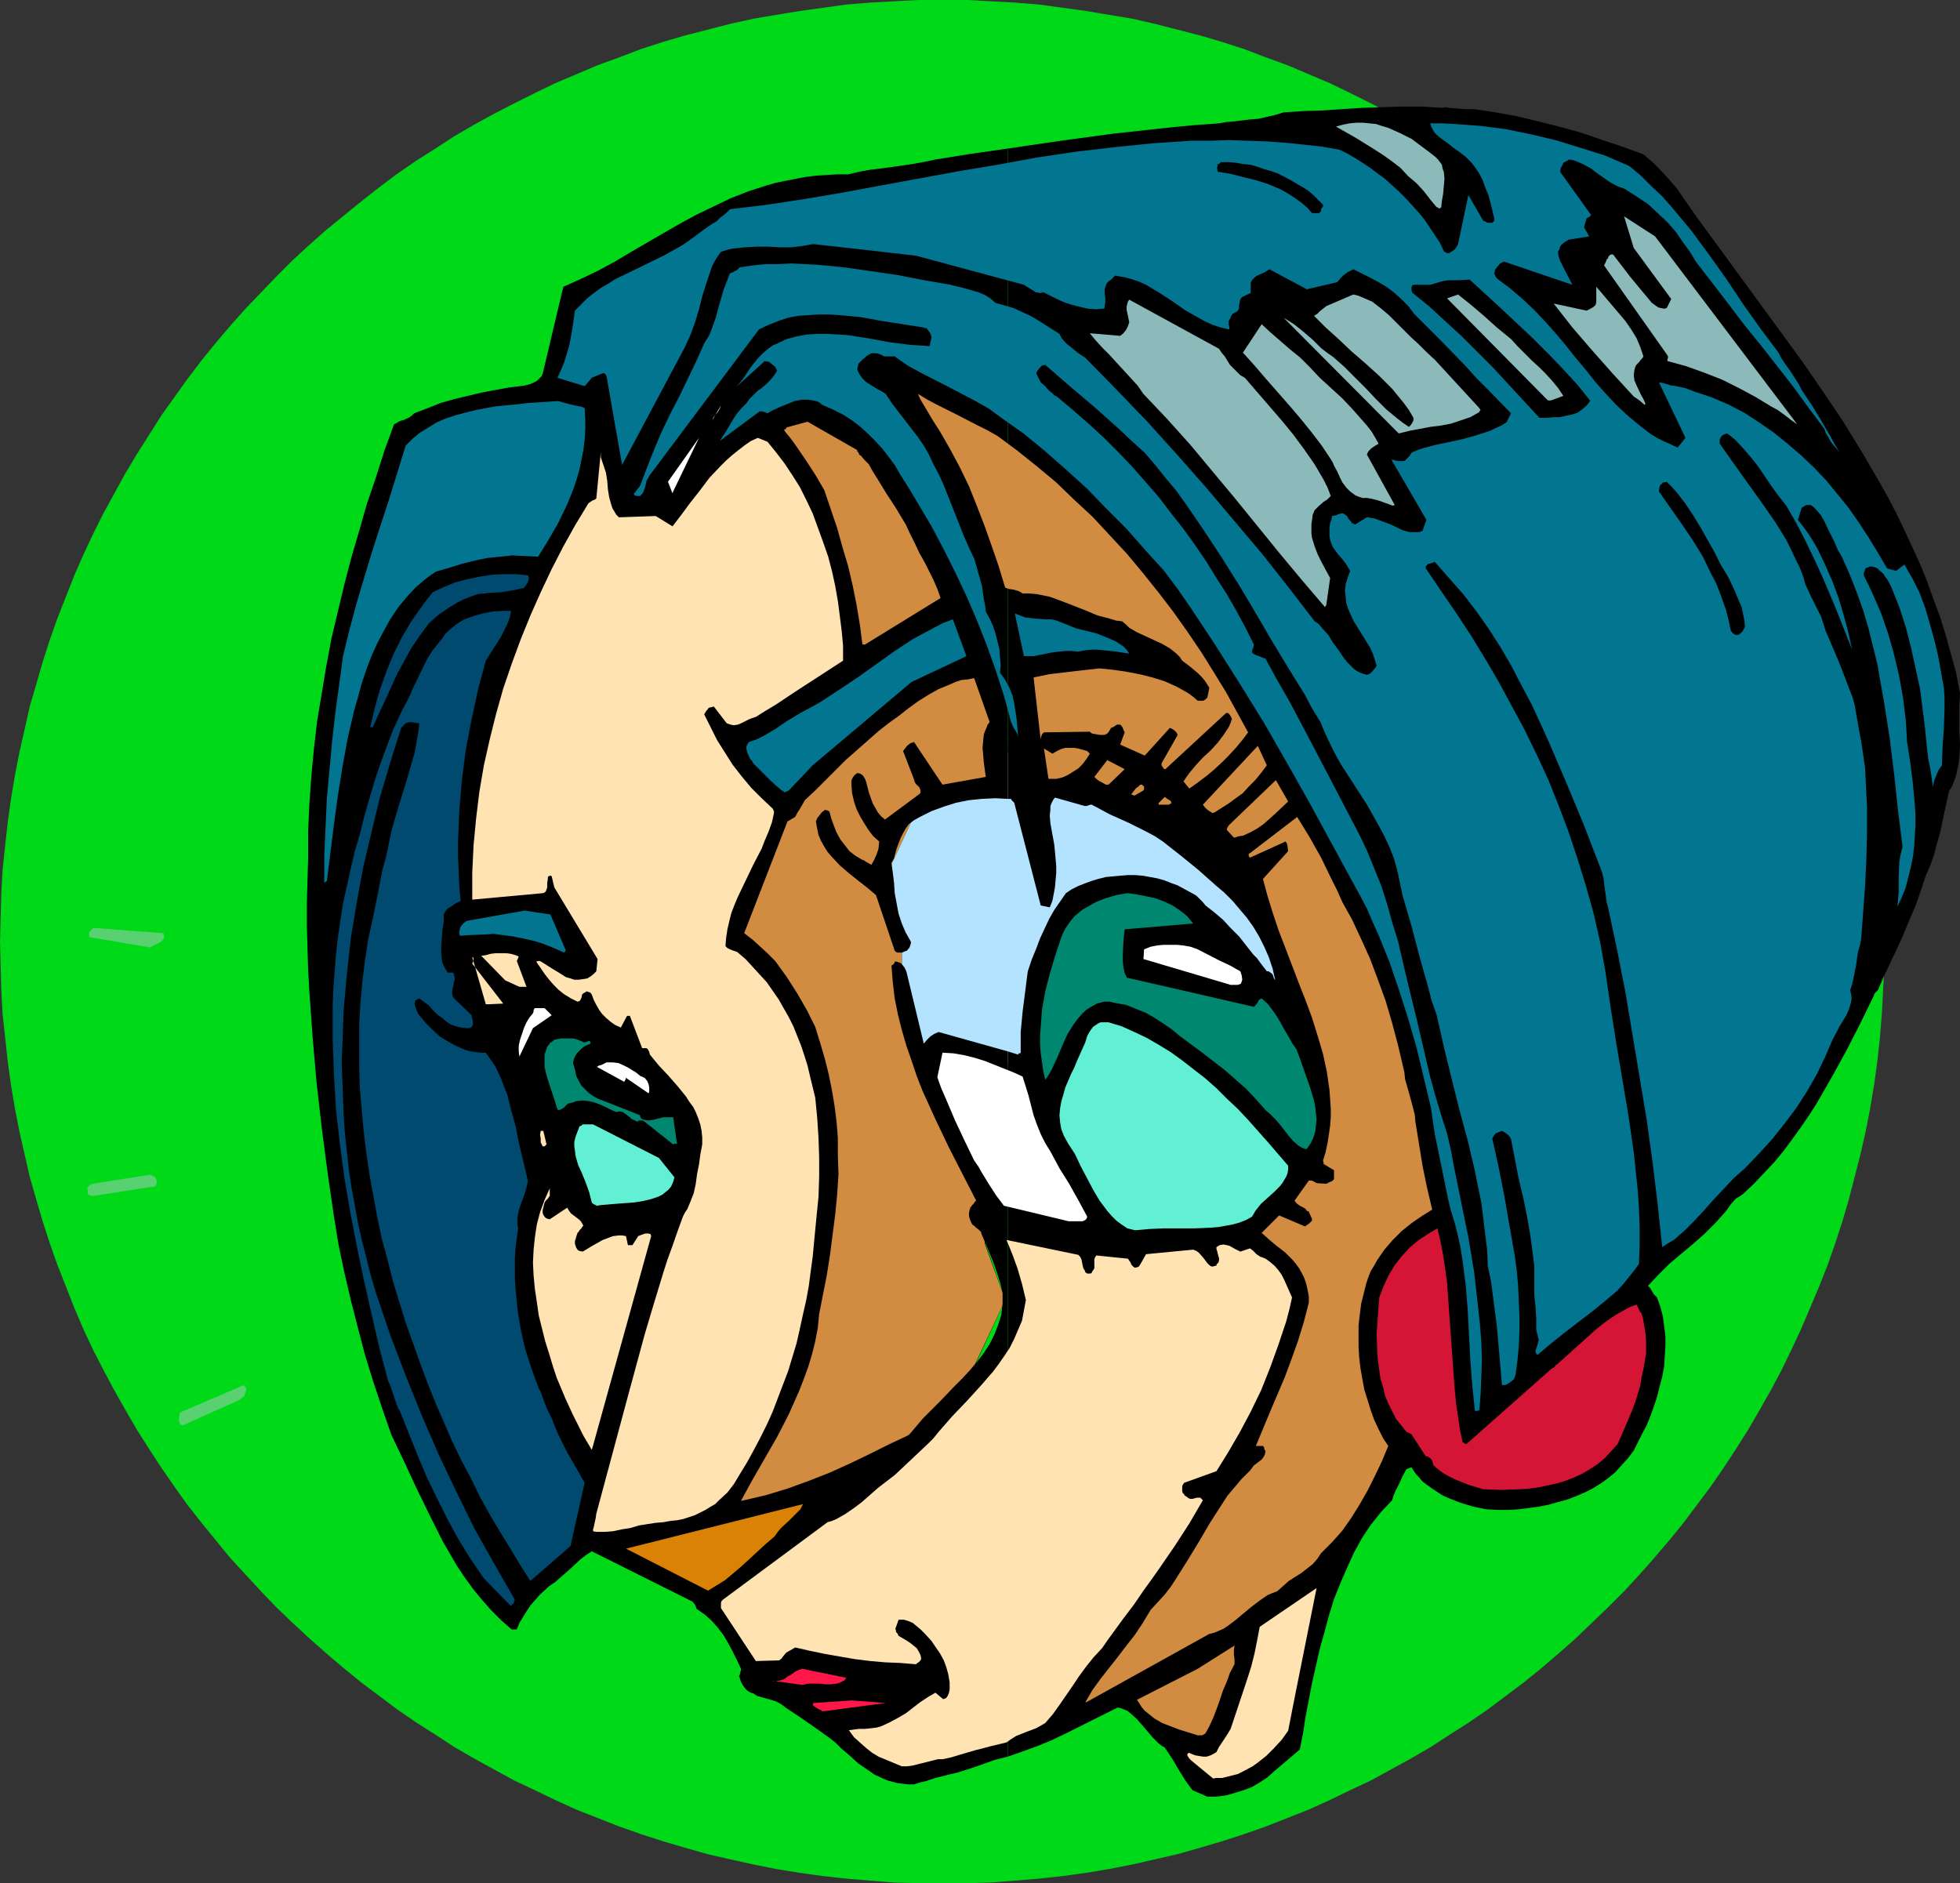 <?xml version="1.0" encoding="UTF-8" standalone="no"?>
<svg
   version="1.0"
   width="129.724mm"
   height="124.652mm"
   id="svg63"
   sodipodi:docname="Big Blue Eyes.wmf"
   xmlns:inkscape="http://www.inkscape.org/namespaces/inkscape"
   xmlns:sodipodi="http://sodipodi.sourceforge.net/DTD/sodipodi-0.dtd"
   xmlns="http://www.w3.org/2000/svg"
   xmlns:svg="http://www.w3.org/2000/svg">
  <rect width="100%" height="100%" fill="#333333" stroke="none"/>
  <sodipodi:namedview
     id="namedview63"
     pagecolor="#ffffff"
     bordercolor="#000000"
     borderopacity="0.25"
     inkscape:showpageshadow="2"
     inkscape:pageopacity="0.0"
     inkscape:pagecheckerboard="0"
     inkscape:deskcolor="#d1d1d1"
     inkscape:document-units="mm" />
  <defs
     id="defs1">
    <pattern
       id="WMFhbasepattern"
       patternUnits="userSpaceOnUse"
       width="6"
       height="6"
       x="0"
       y="0" />
  </defs>
  <path
     style="fill:#00d917;fill-opacity:1;fill-rule:evenodd;stroke:none"
     d="m 235.774,0 h 6.141 l 5.979,0.323 5.979,0.323 5.979,0.485 5.979,0.808 5.818,0.808 5.818,0.969 5.818,0.969 5.656,1.293 5.656,1.454 5.656,1.454 5.494,1.616 5.494,1.777 5.494,2.1 5.333,1.939 5.333,2.262 5.333,2.262 5.01,2.423 5.171,2.585 5.01,2.585 5.01,2.747 5.01,2.908 4.686,3.07 4.848,3.07 4.686,3.231 4.525,3.393 4.525,3.554 4.363,3.554 4.363,3.554 4.202,3.716 4.04,3.878 4.04,4.039 4.04,4.039 3.878,4.039 3.717,4.362 3.717,4.201 3.555,4.362 3.394,4.685 3.394,4.524 3.232,4.524 3.07,4.847 3.07,4.847 2.909,4.847 2.747,5.009 2.747,5.009 2.424,5.17 2.424,5.17 2.262,5.17 2.262,5.332 2.101,5.332 1.939,5.493 1.778,5.493 1.616,5.655 1.454,5.493 1.454,5.816 1.293,5.655 1.131,5.816 0.97,5.816 0.808,5.816 0.646,5.816 0.485,6.139 0.323,5.816 0.323,6.139 v 5.978 6.139 l -0.323,5.978 -0.323,5.978 -0.485,5.978 -0.646,5.978 -0.808,5.816 -0.97,5.816 -1.131,5.816 -1.293,5.655 -1.454,5.655 -1.454,5.655 -1.616,5.493 -1.778,5.493 -1.939,5.493 -2.101,5.332 -2.262,5.332 -2.262,5.332 -2.424,5.17 -2.424,5.009 -2.747,5.17 -2.747,4.847 -2.909,5.009 -3.07,4.847 -3.07,4.685 -3.232,4.685 -3.394,4.524 -3.394,4.524 -3.555,4.362 -3.717,4.362 -3.717,4.201 -3.878,4.201 -4.04,4.039 -4.04,3.878 -4.04,3.878 -4.202,3.716 -4.363,3.716 -4.363,3.554 -4.525,3.393 -4.525,3.393 -4.686,3.231 -4.848,3.07 -4.686,3.07 -5.01,2.908 -5.01,2.747 -5.01,2.747 -5.171,2.423 -5.01,2.423 -5.333,2.423 -5.333,2.1 -5.333,2.1 -5.494,1.939 -5.494,1.777 -5.494,1.616 -5.656,1.616 -5.656,1.293 -5.656,1.293 -5.818,1.131 -5.818,0.969 -5.818,0.808 -5.979,0.646 -5.979,0.485 -5.979,0.485 -5.979,0.162 h -6.141 -5.979 l -6.141,-0.162 -5.979,-0.485 -5.979,-0.485 -5.818,-0.646 -5.818,-0.808 -5.979,-0.969 -5.656,-1.131 -5.818,-1.293 -5.656,-1.293 -5.656,-1.616 -5.494,-1.616 -5.494,-1.777 -5.494,-1.939 -5.333,-2.1 -5.333,-2.1 -5.333,-2.423 -5.01,-2.423 -5.171,-2.423 -5.01,-2.747 -5.01,-2.747 -5.01,-2.908 -4.686,-3.07 -4.848,-3.07 -4.686,-3.231 -4.525,-3.393 -4.525,-3.393 -4.363,-3.554 -4.363,-3.716 -4.202,-3.716 -4.202,-3.878 -4.04,-3.878 -3.878,-4.039 -3.878,-4.201 -3.878,-4.201 -3.555,-4.362 -3.555,-4.362 -3.555,-4.524 -3.232,-4.524 -3.232,-4.685 -3.07,-4.685 -3.07,-4.847 -2.909,-5.009 -2.747,-4.847 -2.747,-5.17 -2.586,-5.009 -2.424,-5.17 -2.262,-5.332 -2.101,-5.332 -2.101,-5.332 -1.939,-5.493 -1.778,-5.493 -1.616,-5.493 -1.616,-5.655 -1.293,-5.655 -1.293,-5.655 L 3.717,277.247 2.747,271.43 1.939,265.614 1.293,259.636 0.646,253.658 0.323,247.68 0.162,241.702 0,235.563 l 0.162,-5.978 0.162,-6.139 0.323,-5.816 0.646,-6.139 0.646,-5.816 0.808,-5.816 0.97,-5.816 1.131,-5.816 1.293,-5.655 1.293,-5.816 1.616,-5.493 1.616,-5.655 1.778,-5.493 1.939,-5.493 2.101,-5.332 2.101,-5.332 2.262,-5.17 2.424,-5.17 2.586,-5.17 2.747,-5.009 2.747,-5.009 2.909,-4.847 3.07,-4.847 3.07,-4.847 3.232,-4.524 3.232,-4.524 3.555,-4.685 3.555,-4.362 3.555,-4.201 3.878,-4.362 3.878,-4.039 3.878,-4.039 4.04,-4.039 4.202,-3.878 4.202,-3.716 4.363,-3.554 4.363,-3.554 4.525,-3.554 4.525,-3.393 4.686,-3.231 4.848,-3.07 4.686,-3.07 5.01,-2.908 5.01,-2.747 5.01,-2.585 5.171,-2.585 5.01,-2.423 5.333,-2.262 5.333,-2.262 5.333,-1.939 5.494,-2.1 5.494,-1.777 5.494,-1.616 5.656,-1.454 5.656,-1.454 5.818,-1.293 5.656,-0.969 5.979,-0.969 5.818,-0.808 5.818,-0.808 5.979,-0.485 5.979,-0.323 L 229.795,0 Z"
     id="path1" />
  <path
     style="fill:#000000;fill-opacity:1;fill-rule:evenodd;stroke:none"
     d="m 228.341,267.714 3.878,-6.463 v 0 l 26.018,6.463 68.842,-22.134 -8.888,-34.252 -40.4,-24.72 -0.162,0.162 40.4,24.72 v 0 l 9.05,34.09 v 0 l -68.842,21.973 -26.018,-6.301 -4.04,6.301 z"
     id="path2" />
  <path
     style="fill:#000000;fill-opacity:1;fill-rule:evenodd;stroke:none"
     d="m 277.628,186.77 v -0.162 h -2.262 -0.97 -0.97 l -1.131,0.162 -1.293,0.162 h -1.454 -1.454 l -1.616,0.162 h -1.454 l -1.778,0.162 -1.616,0.162 -1.778,0.162 -3.555,0.162 -1.778,0.162 -1.778,0.162 -1.616,0.162 -1.616,0.162 -1.778,0.162 -3.07,0.323 -1.293,0.323 -1.293,0.162 -1.293,0.162 -1.131,0.323 -0.97,0.162 -0.808,0.162 -0.646,0.485 v 0 0 h 0.162 l 0.485,-0.323 0.808,-0.162 0.97,-0.162 1.131,-0.323 1.293,-0.162 1.293,-0.323 1.293,-0.162 3.07,-0.323 1.778,-0.162 1.616,-0.162 1.616,-0.162 1.778,-0.162 1.778,-0.162 3.555,-0.162 1.778,-0.162 1.616,-0.162 1.778,-0.162 h 1.454 l 1.616,-0.162 h 1.454 l 1.454,-0.162 h 1.293 l 1.131,-0.162 h 0.97 0.97 2.262 v -0.162 z"
     id="path3" />
  <path
     style="fill:#000000;fill-opacity:1;fill-rule:evenodd;stroke:none"
     d="m 237.229,190.648 -0.646,0.162 -0.646,0.162 -0.808,0.323 -0.646,0.162 -0.808,0.323 -0.808,0.323 -0.97,0.323 -0.808,0.162 -0.97,0.485 -0.97,0.162 -0.97,0.485 -0.808,0.323 -1.939,0.808 -0.97,0.485 -0.808,0.646 -0.97,0.485 -0.97,0.485 -0.808,0.646 -0.808,0.646 -0.808,0.646 -0.808,0.808 -0.808,0.808 -1.293,1.616 -0.485,0.969 -0.485,1.131 -0.485,0.969 -0.485,1.131 -0.485,2.423 -0.162,1.454 h 0.162 v -1.454 l 0.646,-2.423 0.323,-1.131 0.485,-0.969 0.485,-1.131 0.646,-0.808 1.293,-1.616 0.646,-0.808 0.97,-0.808 0.646,-0.646 0.97,-0.646 0.808,-0.646 0.808,-0.485 0.97,-0.646 0.808,-0.485 0.97,-0.485 1.939,-0.808 0.808,-0.485 0.97,-0.323 0.97,-0.323 0.97,-0.323 0.808,-0.323 0.97,-0.162 0.808,-0.323 0.808,-0.323 0.646,-0.162 0.808,-0.323 0.646,-0.162 z"
     id="path4" />
  <path
     style="fill:#000000;fill-opacity:1;fill-rule:evenodd;stroke:none"
     d="m 213.797,210.197 -0.162,1.293 v 1.616 1.616 1.616 1.777 l 0.323,1.939 v 1.939 l 0.323,1.939 0.162,2.1 0.323,1.939 0.162,2.1 0.323,2.1 0.323,2.1 0.323,2.1 0.323,2.1 0.323,1.939 0.323,1.939 0.323,1.939 0.323,1.777 0.485,1.939 0.323,1.616 0.162,1.616 0.323,1.454 0.323,1.454 0.162,1.293 0.323,0.969 0.162,1.131 0.323,0.808 v 0.646 l 0.162,0.485 v 0.323 l 0.162,0.162 h 0.162 v -0.162 h -0.162 v -0.323 l -0.162,-0.485 -0.162,-0.646 -0.162,-0.808 -0.162,-1.131 -0.323,-0.969 -0.162,-1.293 -0.323,-1.454 -0.323,-1.454 -0.323,-1.616 -0.323,-1.616 -0.323,-1.939 -0.323,-1.777 -0.323,-1.939 -0.323,-1.939 -0.323,-1.939 -0.323,-2.1 -0.323,-2.1 -0.323,-2.1 -0.323,-2.1 -0.162,-2.1 -0.323,-1.939 -0.162,-2.1 -0.323,-1.939 -0.162,-1.939 -0.162,-1.939 v -1.777 -1.616 l -0.162,-1.616 0.162,-1.616 0.162,-1.293 z"
     id="path5" />
  <path
     style="fill:#000000;fill-opacity:1;fill-rule:evenodd;stroke:none"
     d="m 220.422,259.959 7.757,7.755 0.162,-0.162 -7.757,-7.755 z"
     id="path6" />
  <path
     style="fill:#b3e3ff;fill-opacity:1;fill-rule:evenodd;stroke:none"
     d="m 228.179,267.714 4.04,-6.463 26.018,6.463 68.842,-22.134 -9.05,-34.09 -40.4,-24.881 h -0.323 l -0.485,0.162 h -0.646 -0.808 -0.808 l -1.131,0.162 h -1.131 -1.293 l -1.454,0.162 -2.909,0.162 -3.232,0.162 -3.555,0.323 -6.949,0.485 -3.394,0.323 -3.232,0.323 -2.909,0.485 -1.293,0.162 -1.293,0.162 -0.97,0.323 -0.97,0.162 -0.808,0.323 -0.808,0.162 -1.131,0.485 -1.616,0.485 -1.616,0.646 -1.778,0.485 -1.778,0.808 -1.939,0.646 -1.778,0.808 -1.939,0.969 -1.778,1.131 -1.616,1.293 -1.616,1.454 -1.454,1.616 -1.293,1.777 -0.97,2.1 -0.323,1.131 -0.323,1.131 -0.162,1.293 -0.162,1.293 -0.162,1.454 v 1.454 1.616 1.777 l 0.162,3.716 0.485,3.878 0.485,4.039 0.485,4.201 0.646,4.039 0.646,4.039 0.646,3.878 0.646,3.716 0.323,1.616 0.323,1.616 0.323,1.616 0.323,1.293 0.162,1.293 0.323,1.131 0.162,0.969 0.162,0.808 0.162,0.646 0.162,0.485 v 0.323 0.162 z"
     id="path7" />
  <path
     style="fill:#000000;fill-opacity:1;fill-rule:evenodd;stroke:none"
     d="m 243.693,165.766 6.464,15.833 -2.586,16.964 0.162,-0.162 -18.422,3.878 -7.757,17.126 3.878,15.51 v 10.663 l 5.171,20.842 16.968,36.675 -1.293,7.917 5.01,14.218 -10.342,22.296 v -0.162 l -23.27,19.549 v 0 l -23.594,9.209 -17.938,3.878 v 0.162 l 18.099,-35.221 2.747,-51.055 -7.918,-42.976 -15.675,-15.995 v 0 l 18.261,-32.636 v 0.162 l 32.482,-28.759 v 0 l 19.554,-7.755 v -0.162 l -19.554,7.755 -32.643,28.759 -18.099,32.636 15.514,15.995 v 0 l 7.918,42.976 -2.747,51.055 -18.099,35.221 18.099,-3.878 23.594,-9.209 23.432,-19.549 10.342,-22.296 -5.01,-14.218 1.293,-7.917 -16.968,-36.675 -5.171,-20.842 v -10.663 l -4.04,-15.51 7.918,-17.126 v 0.162 l 18.261,-3.878 2.586,-16.964 -6.464,-15.833 z"
     id="path8" />
  <path
     style="fill:#d18c42;fill-opacity:1;fill-rule:evenodd;stroke:none"
     d="m 243.693,165.766 6.464,15.833 -2.424,16.964 -18.261,3.716 -7.918,17.126 4.04,15.51 v 10.663 l 5.01,20.842 17.13,36.675 -1.454,7.917 5.171,14.218 -10.504,22.296 -23.27,19.549 -23.594,9.048 -17.938,4.039 17.938,-35.221 2.909,-51.055 -7.918,-42.976 -15.675,-15.995 18.261,-32.636 32.482,-28.759 z"
     id="path9" />
  <path
     style="fill:#000000;fill-opacity:1;fill-rule:evenodd;stroke:none"
     d="m 252.096,263.029 v 176.43 l 3.717,-1.293 3.555,-1.293 3.555,-1.454 3.394,-1.616 6.787,-3.393 6.464,-3.231 0.808,0.162 0.808,0.323 0.808,0.323 0.808,0.646 1.454,1.293 1.293,1.454 2.747,3.231 1.454,1.454 0.808,0.646 0.808,0.485 0.97,1.454 0.97,1.454 1.616,2.747 1.616,2.585 0.808,1.131 0.97,1.293 3.717,1.616 h 2.262 l 2.424,-0.323 2.262,-0.646 2.101,-0.646 2.101,-0.808 1.939,-1.131 1.939,-1.293 1.616,-1.454 6.464,-5.493 0.808,-4.039 0.646,-4.201 1.616,-8.401 1.939,-8.563 1.131,-4.039 1.131,-4.201 1.293,-4.201 1.616,-4.039 1.616,-3.716 1.778,-3.878 1.939,-3.554 2.262,-3.393 2.586,-3.231 2.747,-2.908 0.323,-1.131 0.485,-1.131 0.97,-1.939 0.808,-1.777 0.97,-1.777 0.323,-0.162 h 0.162 l 0.323,-0.162 0.485,-0.162 0.808,1.293 0.97,1.131 0.97,1.131 1.293,0.969 1.131,0.808 1.454,0.969 1.293,0.808 1.454,0.646 2.909,1.131 3.232,0.969 3.07,0.646 3.232,0.162 h 2.586 l 2.424,-0.162 2.586,-0.323 2.424,-0.323 2.424,-0.485 2.262,-0.646 2.424,-0.646 2.101,-0.808 2.262,-0.969 1.939,-0.969 2.101,-1.293 1.778,-1.293 1.778,-1.454 1.616,-1.777 1.616,-1.777 1.454,-1.939 0.97,-1.939 1.131,-2.262 1.131,-2.1 0.97,-2.423 0.808,-2.262 0.808,-2.423 0.646,-2.585 0.646,-2.423 0.485,-2.585 0.162,-2.585 0.162,-2.585 v -2.423 l -0.323,-2.585 -0.323,-2.423 -0.646,-2.423 -0.808,-2.262 -0.808,-0.808 -0.485,-0.808 -0.485,-0.808 -0.485,-0.485 2.586,-2.747 2.747,-2.747 3.07,-2.585 2.909,-2.423 2.909,-2.585 2.747,-2.747 2.586,-2.908 1.131,-1.616 1.293,-1.454 0.808,-0.485 0.485,-0.323 0.485,-0.323 2.747,-2.585 2.586,-2.747 2.586,-2.747 2.262,-2.747 2.262,-3.07 2.101,-2.908 2.101,-3.07 1.939,-3.07 3.717,-6.463 3.555,-6.463 3.394,-6.624 3.394,-6.947 0.162,-0.485 0.162,-0.323 0.808,-0.808 1.454,-3.393 0.808,-1.616 0.808,-1.777 1.616,-3.393 1.616,-3.554 1.454,-3.554 1.616,-3.716 1.293,-3.716 1.293,-3.878 1.131,-2.585 0.97,-2.747 0.646,-2.585 0.808,-2.747 1.131,-5.332 1.131,-5.17 0.808,-1.293 0.485,-1.293 0.485,-1.293 0.323,-1.616 0.323,-1.454 0.162,-1.454 0.162,-3.231 -0.162,-3.231 v -3.231 -3.231 l 0.162,-3.231 -0.97,-5.009 -1.293,-4.685 -1.293,-4.685 -1.454,-4.685 -1.616,-4.362 -1.616,-4.524 -1.778,-4.362 -1.939,-4.201 -1.939,-4.201 -1.939,-4.039 -2.101,-4.039 -2.262,-4.039 -4.525,-7.755 -4.686,-7.594 -5.01,-7.432 -5.01,-7.27 -10.504,-14.379 -10.504,-14.379 -5.333,-7.27 -5.171,-7.432 -1.131,-1.293 -0.97,-1.131 -1.939,-2.1 -1.939,-1.939 -1.131,-0.969 -1.131,-0.969 -5.333,-1.939 -5.333,-1.777 -5.171,-1.777 -5.333,-1.454 -5.171,-1.293 -5.333,-1.293 -5.333,-0.969 -5.333,-0.808 h -2.262 l -2.101,-0.162 -1.939,-0.162 -0.97,-0.162 -0.808,0.162 -5.01,-0.323 h -5.01 l -5.01,0.162 -4.848,0.162 -5.01,0.323 -4.848,0.323 -5.01,0.162 -4.848,0.323 -2.101,0.646 -2.101,0.485 -2.101,0.485 -2.101,0.162 -4.04,0.485 -1.939,0.162 -1.778,0.323 -6.626,0.485 -6.626,0.646 -13.251,1.454 -13.09,1.777 -13.251,1.939 V 199.857 h 0.808 l 0.162,0.323 0.162,0.162 0.485,0.485 6.626,25.689 2.262,0.485 0.646,-1.616 0.323,-1.616 0.323,-1.777 0.162,-1.777 0.162,-1.777 v -1.777 l -0.323,-3.716 -0.162,-1.616 -0.323,-1.777 -0.646,-3.554 -0.162,-1.939 0.162,-1.616 v -0.808 l 0.323,-0.808 0.323,-0.646 0.485,-0.646 7.434,2.1 h 0.485 l 0.485,-0.162 0.485,-0.162 h 0.323 l 4.525,2.423 4.686,2.1 4.525,2.262 2.101,1.131 1.939,1.293 4.525,3.554 4.363,3.554 4.363,3.878 2.101,1.777 2.101,2.1 1.778,2.1 1.778,2.1 1.616,2.262 1.454,2.423 1.293,2.585 1.131,2.585 0.97,2.908 0.646,2.908 -0.323,-0.485 -0.323,-0.969 -0.323,-0.323 -0.485,-0.323 -0.162,-0.162 h -0.485 l -1.616,-2.1 -0.808,-1.131 -0.97,-0.969 -3.555,-4.524 -2.101,-2.1 -1.939,-2.1 -2.101,-1.777 -2.262,-1.777 -0.646,-0.808 -0.808,-0.808 -0.808,-0.808 -0.808,-0.485 -2.101,-1.131 -1.778,-0.969 -1.778,-0.646 -1.616,-0.646 -1.778,-0.485 -1.778,-0.323 -1.778,-0.323 -1.939,-0.162 h -1.778 l -1.939,0.162 -1.778,0.162 -1.778,0.162 -1.939,0.485 -1.616,0.485 -1.778,0.646 -1.616,0.646 -1.616,0.808 -1.454,0.969 -1.454,2.1 -1.454,2.1 -1.293,2.262 -1.131,2.423 -1.131,2.423 -0.97,2.585 -1.131,2.747 -0.97,2.908 -0.323,2.423 -0.323,2.585 -0.646,5.009 -0.485,5.17 v 2.585 2.585 l -0.162,0.162 h -0.162 -0.162 l -0.162,0.323 z"
     id="path10" />
  <path
     style="fill:#000000;fill-opacity:1;fill-rule:evenodd;stroke:none"
     d="M 252.096,199.857 V 37.16 l -9.05,1.293 -9.05,1.454 -3.07,0.646 -2.747,0.485 -5.494,0.808 -5.171,0.646 -2.747,0.485 -2.586,0.646 h -2.747 l -2.747,0.162 -2.586,0.162 -2.586,0.323 -2.586,0.485 -2.424,0.485 -2.424,0.485 -2.262,0.646 -4.525,1.454 -4.525,1.777 -4.363,2.1 -4.04,1.939 -4.202,2.262 -4.202,2.423 -8.08,4.685 -4.04,2.423 -4.202,2.262 -4.363,2.1 -4.363,1.939 -5.171,21.811 -0.323,0.646 -0.485,0.485 -0.485,0.485 -0.485,0.323 -1.454,0.646 -1.293,0.323 -3.878,0.485 -3.555,0.646 -3.394,0.646 -3.394,0.808 -3.394,0.808 -3.394,0.969 -3.232,1.293 -3.394,1.293 -0.485,0.485 -0.646,0.485 -1.293,0.646 -0.646,0.162 -0.808,0.323 -0.485,0.323 -0.646,0.323 -2.424,6.624 -2.101,6.624 -2.262,6.624 -1.939,6.786 -1.939,6.624 -1.778,6.786 -1.616,6.786 -1.616,6.786 -1.293,6.947 -1.131,6.786 -1.131,6.786 -0.808,6.947 -0.646,6.786 -0.485,6.786 -0.323,6.947 v 6.786 l -0.162,5.655 -0.162,5.655 v 5.655 l 0.162,5.655 0.162,5.493 0.323,5.655 0.808,11.31 0.97,11.148 1.293,11.31 1.454,11.148 1.616,11.148 1.131,6.947 1.454,6.947 1.616,6.947 1.778,6.947 1.778,6.786 2.101,6.786 2.262,6.786 2.262,6.463 3.232,6.786 3.07,6.624 3.232,6.624 3.232,6.463 1.778,3.07 1.778,3.07 1.939,2.908 2.101,2.908 2.262,2.747 2.262,2.585 2.586,2.585 2.586,2.262 h 1.293 l 0.646,-1.616 1.778,-2.908 0.97,-1.454 1.131,-1.293 1.131,-1.293 2.424,-2.262 1.454,-0.969 1.293,-1.131 2.586,-2.262 2.586,-2.423 1.293,-0.969 1.454,-0.969 25.21,12.602 0.646,0.808 0.162,0.323 0.162,0.646 2.101,1.454 1.616,1.454 1.616,1.777 1.454,1.939 1.131,1.939 1.131,2.1 1.131,2.262 0.97,2.1 v 0.323 l -0.162,0.485 v 0.162 0.162 l -0.323,0.646 0.485,1.454 0.323,0.646 0.323,0.485 0.485,0.646 0.485,0.485 0.808,0.485 0.646,0.162 0.97,0.646 1.131,0.323 2.262,0.646 1.131,0.323 0.97,0.485 0.808,0.485 0.808,0.646 3.878,2.585 3.717,2.585 3.394,2.423 1.616,1.293 1.454,1.454 2.101,1.777 1.939,1.777 2.101,1.454 2.101,1.454 2.101,0.969 1.131,0.485 1.293,0.323 1.131,0.323 1.454,0.162 1.293,0.162 h 1.454 l 1.454,-0.485 1.454,-0.323 2.424,-0.808 2.586,-0.646 1.293,-0.323 1.454,-0.323 2.586,-0.808 2.424,-0.808 2.262,-0.808 2.262,-0.808 3.232,-0.808 V 263.029 l -17.291,-4.847 -1.131,0.485 -0.97,0.646 -0.808,0.808 -0.808,0.969 -4.363,-18.095 -0.485,-0.969 -0.646,-0.808 -0.323,-0.323 -0.485,-0.162 -0.485,-0.162 h -0.485 v 0.162 l -0.162,0.323 -0.323,0.323 -0.323,0.162 0.323,4.201 0.485,4.039 0.808,4.039 0.97,3.878 1.131,3.878 1.293,3.716 1.293,3.878 1.454,3.716 3.232,7.109 3.394,7.109 3.394,6.624 3.394,6.624 -0.162,0.162 -0.162,0.162 -0.323,0.485 -0.323,0.323 -0.485,0.646 -0.162,0.485 -0.162,0.808 v 0.808 l 0.162,0.646 0.323,0.808 0.323,0.646 0.485,0.323 0.485,0.485 0.646,0.485 0.485,0.485 0.162,0.162 v 0.323 l 1.454,3.393 1.454,3.554 0.646,1.777 0.646,1.939 0.646,2.1 0.485,2.1 v 1.454 1.293 l -0.323,2.747 -0.808,2.585 -0.97,2.423 -1.131,2.262 -1.454,2.262 -1.616,2.1 -1.778,2.1 -1.939,2.1 -1.939,1.939 -3.878,4.039 -4.04,4.039 -1.778,2.1 -1.778,2.1 -4.848,2.262 -4.848,2.423 -5.01,2.423 -5.01,2.262 -5.333,2.1 -5.333,1.939 -5.333,1.616 -2.747,0.646 -2.747,0.646 -0.808,0.162 2.909,-5.332 3.07,-5.332 3.07,-5.332 2.909,-5.655 1.293,-2.908 1.293,-2.908 1.131,-2.908 1.131,-3.07 0.97,-3.231 0.808,-3.231 0.646,-3.393 0.323,-3.393 1.939,-9.855 0.808,-5.17 0.646,-5.009 0.646,-5.009 0.485,-5.009 0.323,-5.009 -0.162,-5.009 v -4.039 l -0.323,-4.039 -0.485,-3.878 -0.646,-3.878 -0.808,-4.039 -0.97,-3.878 -1.131,-3.878 -1.293,-4.201 -1.131,-2.262 -0.97,-1.939 -2.424,-4.201 -2.586,-4.039 -2.909,-4.039 -1.939,-1.939 -1.939,-1.777 -1.778,-1.616 -2.101,-1.616 10.827,-27.951 1.939,-1.131 0.485,-0.969 0.646,-0.969 0.646,-1.131 0.646,-1.131 2.586,-2.423 2.424,-2.423 5.171,-5.17 5.494,-4.847 2.747,-2.423 2.909,-2.262 2.262,-1.616 2.262,-1.777 2.424,-1.777 2.586,-1.616 2.586,-1.454 2.747,-1.131 1.454,-0.646 1.454,-0.485 1.616,-0.162 1.616,-0.323 3.878,10.986 -0.485,0.646 -0.323,0.808 -0.646,1.616 -0.162,1.616 -0.162,1.777 0.162,1.777 0.162,1.939 0.485,3.554 -10.827,1.939 -7.11,-10.663 -0.97,0.323 -0.808,0.646 -0.485,0.646 -0.485,0.646 2.747,7.109 0.162,0.646 0.323,0.485 0.808,0.808 0.162,0.323 0.162,0.485 v 0.485 l -0.162,0.323 -8.726,6.463 -0.97,-0.808 -0.808,-0.969 -0.646,-1.131 -0.646,-1.131 -0.97,-2.747 -0.646,-2.585 -0.323,-0.808 -0.485,-0.808 -0.646,-0.485 -0.808,-0.162 -0.646,0.485 -0.485,0.646 -0.323,0.808 v 0.969 l 0.162,2.1 0.485,2.1 0.646,1.939 0.97,1.939 0.97,1.616 1.131,1.777 1.131,1.454 1.454,1.293 -0.162,1.777 -0.485,1.454 -0.646,1.454 -0.646,1.131 -0.646,-0.323 -0.162,-0.162 h -0.162 l -0.485,-0.323 -0.485,-0.323 -0.485,-0.162 -1.616,-0.969 -1.454,-1.131 -1.131,-1.454 -1.131,-1.454 -0.97,-1.777 -0.646,-1.616 -0.646,-1.777 -0.485,-1.777 -0.162,-0.162 -0.323,-0.162 -0.646,-0.162 -0.808,0.646 -0.485,0.646 -0.646,0.808 -0.323,0.808 0.323,1.777 0.323,1.616 0.646,1.454 0.808,1.454 0.808,1.293 0.97,1.131 2.101,2.262 2.262,1.939 2.424,1.939 2.262,1.777 2.101,1.777 4.686,13.895 0.323,0.323 0.323,0.162 h 1.131 l 0.485,-0.162 0.323,-0.162 0.485,-0.162 0.646,-0.808 0.162,-0.485 0.162,-0.485 v -0.485 l -0.646,-1.131 -0.646,-1.131 -0.97,-2.262 -0.808,-2.423 -0.485,-2.585 -0.485,-2.585 -0.162,-2.585 -0.323,-2.585 -0.323,-2.423 0.646,-1.131 0.323,-1.293 0.323,-1.131 0.485,-1.293 0.485,-1.293 0.646,-1.293 0.646,-1.131 0.808,-1.131 1.293,-0.969 1.454,-0.808 2.909,-1.454 3.07,-1.131 3.07,-0.969 3.232,-0.646 3.232,-0.323 3.394,-0.162 z"
     id="path11" />
  <path
     style="fill:#ffe3b3;fill-opacity:1;fill-rule:evenodd;stroke:none"
     d="m 304.292,444.79 h 1.454 l 1.293,-0.323 1.293,-0.323 1.293,-0.323 1.293,-0.646 2.424,-1.293 1.131,-0.808 2.262,-1.777 1.939,-1.939 1.939,-2.1 1.616,-2.262 1.778,-9.048 1.778,-8.886 1.778,-8.886 1.778,-8.886 -14.221,9.694 -0.646,3.393 -0.646,3.231 -0.808,3.231 -0.97,3.07 -2.101,6.301 -2.101,6.301 -0.97,1.616 -0.97,1.454 -0.97,1.454 -0.323,0.646 -0.323,0.646 -0.808,0.485 -0.646,0.323 -0.97,0.323 h -0.97 l -0.97,-0.162 -0.97,-0.162 -0.808,-0.323 -0.808,-0.323 -0.162,0.162 -0.162,0.162 v 0.323 l 0.162,0.323 0.323,0.485 0.485,0.485 5.494,4.524 z"
     id="path12" />
  <path
     style="fill:#ffe3b3;fill-opacity:1;fill-rule:evenodd;stroke:none"
     d="m 225.593,441.882 h 1.293 l 1.293,-0.162 2.586,-0.646 2.586,-0.646 1.293,-0.323 h 1.131 l 2.262,-0.485 2.101,-0.646 3.878,-1.131 1.939,-0.485 1.778,-0.485 4.04,-0.969 1.131,-0.808 1.293,-0.808 2.424,-0.969 2.586,-0.969 2.262,-1.293 1.939,-2.262 1.616,-2.262 3.232,-4.685 1.616,-2.423 1.778,-2.423 1.939,-2.423 2.101,-2.262 1.454,-2.1 1.293,-1.777 2.586,-3.554 2.586,-3.393 2.424,-3.554 2.101,-2.908 1.939,-2.747 3.878,-5.655 3.555,-5.493 3.394,-5.816 -0.323,-0.323 -0.323,-0.323 h -0.485 -0.323 l -0.646,0.162 -0.485,0.162 h -0.485 l -0.485,-0.162 -0.646,-0.485 -0.323,-0.162 -0.162,-0.323 -0.162,-0.162 -0.162,-0.162 -0.162,-0.485 v -0.485 -0.808 l 0.162,-0.323 0.323,-0.485 8.08,-2.908 2.909,-4.685 2.909,-5.009 2.747,-5.17 2.586,-5.332 2.262,-5.655 2.101,-5.816 1.939,-5.816 0.808,-3.07 0.646,-2.908 -1.293,-2.908 -0.646,-1.454 -0.646,-1.293 -0.808,-1.131 -0.97,-1.131 -1.131,-0.969 -1.131,-0.808 -0.808,-0.323 -0.485,-0.162 -0.97,-0.646 -0.808,-0.808 -0.808,-0.646 -2.424,0.808 -1.293,-0.646 -1.454,-0.808 -0.646,-0.162 -0.808,-0.162 -0.97,0.162 -0.808,0.485 v 0.485 l 0.162,0.485 0.323,1.293 0.162,0.485 v 0.646 l -0.162,0.485 -0.485,0.485 v 0.323 h -0.323 l -0.485,0.162 h -0.485 l -0.485,-0.323 -0.485,-0.485 -0.97,-1.293 -1.131,-1.293 -0.646,-0.485 -0.808,-0.323 -11.797,1.131 -1.454,2.585 -0.323,0.485 -0.323,0.162 -0.646,0.162 v 0 l -0.323,-0.162 -0.646,-0.646 v -0.162 l -0.162,-0.323 -0.323,-0.485 -0.323,-0.485 -7.918,-0.808 -0.323,0.485 -0.162,0.485 v 1.131 1.131 l -0.323,0.485 -0.323,0.485 v 0.162 l -0.323,0.162 h -0.323 -0.485 l -0.485,-0.323 -0.162,-0.485 -0.323,-0.485 -0.162,-0.646 -0.323,-1.616 -0.323,-0.646 -0.485,-0.485 -17.938,-3.716 1.454,3.554 1.293,3.554 1.131,3.878 0.97,4.039 -0.485,2.585 -0.485,2.585 -0.97,2.262 -0.97,2.262 -1.131,2.262 -1.293,1.939 -1.454,2.1 -1.454,1.939 -3.232,3.716 -3.394,3.716 -3.555,3.716 -3.394,3.878 -1.293,1.616 -1.454,1.454 -2.747,2.585 -2.747,2.585 -2.747,2.585 -2.101,1.616 -2.101,1.616 -4.04,3.554 -1.939,1.454 -2.101,1.454 -2.262,1.293 -1.131,0.485 -1.131,0.323 -26.179,19.388 -0.162,0.162 -0.162,0.162 -0.162,0.485 v 1.293 l 8.726,13.248 5.818,-0.162 0.646,-0.485 0.323,-0.485 0.808,-0.969 2.262,-1.293 3.555,0.808 3.878,0.808 3.717,0.646 3.717,0.646 3.878,0.485 3.717,0.323 3.878,0.162 3.878,0.323 0.323,-0.323 0.323,-0.162 0.323,-0.323 0.323,-0.485 -0.162,-0.969 -0.485,-0.969 -0.485,-0.808 -0.808,-0.646 -0.808,-0.646 -0.97,-0.646 -1.939,-1.131 -0.162,-0.323 -0.162,-0.323 -0.323,-0.323 v -0.323 l -0.162,-0.485 0.808,-2.262 h 0.646 0.646 l 1.131,0.323 1.131,0.485 0.97,0.808 0.97,0.808 0.97,0.969 1.778,1.939 0.97,1.454 1.131,1.616 0.97,1.777 0.646,1.777 0.485,1.777 0.323,1.939 v 0.808 0.969 l -0.162,0.808 -0.323,0.808 -0.162,0.162 -0.162,0.323 -0.323,0.162 -0.485,0.162 -1.939,-1.616 -1.939,1.131 -1.939,1.293 -3.555,2.747 -1.939,1.131 -2.101,1.131 -2.101,0.969 -1.131,0.323 -1.293,0.162 -1.616,0.162 h -1.454 l -1.293,0.162 -1.293,0.162 1.293,1.777 1.454,1.293 1.454,1.293 1.616,1.293 1.616,0.969 1.939,0.808 1.939,0.808 z"
     id="path13" />
  <path
     style="fill:#d18c42;fill-opacity:1;fill-rule:evenodd;stroke:none"
     d="m 299.606,434.127 h 1.131 l 0.323,-0.162 0.485,-0.323 0.97,-1.777 0.97,-2.1 0.808,-2.1 0.808,-2.262 0.808,-2.423 0.97,-2.262 0.808,-2.262 1.131,-2.1 v -1.293 l -0.162,-1.131 v -1.131 l 0.162,-1.131 -9.211,5.816 -15.19,7.755 0.646,0.969 0.485,0.808 0.808,0.969 0.808,0.646 1.616,1.293 1.939,1.131 2.101,0.808 2.101,0.808 z"
     id="path14" />
  <path
     style="fill:#ff1747;fill-opacity:1;fill-rule:evenodd;stroke:none"
     d="m 205.717,428.149 15.837,-2.1 -8.565,-0.646 -9.534,0.646 -0.162,0.323 0.162,0.323 0.162,0.162 0.485,0.323 0.808,0.485 0.485,0.162 z"
     id="path15" />
  <path
     style="fill:#d18c42;fill-opacity:1;fill-rule:evenodd;stroke:none"
     d="m 271.972,425.726 30.542,-16.964 1.293,-0.323 1.131,-0.485 1.131,-0.485 0.97,-0.646 1.939,-1.454 1.939,-1.616 1.939,-1.616 2.101,-1.616 2.101,-1.454 1.131,-0.485 1.293,-0.485 1.454,-1.293 1.454,-1.293 3.07,-1.939 1.454,-1.131 1.454,-1.131 1.131,-1.293 0.97,-1.454 2.747,-2.747 2.586,-2.908 2.262,-3.231 2.101,-3.393 1.939,-3.393 1.778,-3.554 1.778,-3.716 1.616,-3.878 -1.293,-1.939 -1.131,-2.262 -1.131,-2.423 -0.808,-2.262 -0.808,-2.585 -0.808,-2.585 -0.485,-2.585 -0.485,-2.747 -0.323,-2.747 -0.162,-2.747 v -2.747 -2.585 l 0.323,-2.747 0.323,-2.585 0.646,-2.585 0.646,-2.585 0.485,-1.454 0.646,-1.616 0.808,-1.293 0.808,-1.454 1.778,-2.585 2.101,-2.423 2.262,-2.262 2.424,-1.939 2.586,-1.777 2.586,-1.616 -1.293,-5.493 -1.131,-5.493 -1.778,-10.986 -0.162,-1.777 -0.485,-1.939 -0.97,-3.554 -0.97,-3.393 -0.162,-1.616 -0.323,-1.454 -1.293,-5.493 -1.454,-5.493 -1.616,-5.493 -1.939,-5.332 -1.939,-5.17 -2.262,-5.009 -2.262,-4.847 -2.424,-4.362 -1.293,-2.908 -1.454,-2.908 -2.586,-5.332 -2.909,-5.17 -3.07,-5.009 -11.797,9.048 -0.323,0.162 v 0.323 0.323 l 0.323,0.323 8.888,-4.039 0.323,0.485 0.162,0.646 0.162,1.293 -6.302,6.947 1.131,4.201 1.293,4.201 1.454,4.362 1.616,4.201 3.394,8.886 1.778,4.524 1.616,4.362 1.454,4.685 1.293,4.362 0.97,4.524 0.646,4.524 0.162,2.262 0.162,2.262 v 2.1 l -0.162,2.262 -0.323,2.262 -0.323,2.1 -0.485,2.262 -0.646,2.1 0.162,0.646 v 0.323 h 0.162 l 2.424,1.454 v 2.262 l -0.485,0.485 -0.485,0.162 -0.97,0.485 -2.424,-0.162 -0.808,-0.485 -0.485,-0.162 h -0.646 l -3.555,5.009 0.323,0.485 0.323,0.323 0.646,0.485 0.97,0.485 0.485,0.323 0.323,0.485 0.485,0.162 0.162,0.485 0.323,0.646 0.323,0.808 v 0.323 l -0.162,0.162 -0.485,0.485 -0.646,0.485 -0.485,0.323 -6.464,-2.747 -4.363,4.362 1.778,1.616 1.939,1.616 2.101,1.616 1.939,1.939 0.808,0.969 0.808,1.131 0.646,1.131 0.646,1.293 0.485,1.454 0.323,1.454 0.323,1.616 v 1.616 l -1.293,5.009 -1.454,4.685 -1.616,4.524 -1.616,4.362 -3.717,8.725 -3.555,8.563 h 0.485 0.808 0.485 l 0.162,0.162 0.162,0.323 v 0.323 l 0.323,0.485 -0.162,0.808 -0.323,0.646 -0.485,0.646 -0.646,0.485 -0.646,0.485 -0.646,0.485 -0.485,0.646 -0.485,0.646 -2.101,2.1 -1.778,2.1 -1.778,2.1 -1.454,2.262 -2.909,4.524 -2.747,4.685 -2.747,4.524 -2.747,4.362 -1.454,2.262 -1.616,2.1 -1.778,1.939 -1.778,1.939 -1.939,3.231 -1.939,2.908 -2.262,2.908 -2.101,2.747 -4.202,5.332 -2.101,2.908 -1.778,3.07 z"
     id="path16" />
  <path
     style="fill:#ff1747;fill-opacity:1;fill-rule:evenodd;stroke:none"
     d="m 200.707,421.525 0.808,-0.162 0.646,-0.162 h 1.454 1.454 l 1.293,0.162 h 1.454 l 1.454,-0.162 0.646,-0.162 0.646,-0.323 0.646,-0.323 0.485,-0.646 -10.989,-2.262 -0.97,0.323 -0.97,0.485 -0.808,0.646 -0.97,0.485 -0.808,0.646 -0.97,0.323 -1.131,0.162 h -0.646 l -0.646,-0.162 z"
     id="path17" />
  <path
     style="fill:#004a70;fill-opacity:1;fill-rule:evenodd;stroke:none"
     d="m 127.664,401.652 h 0.162 0.162 v -0.162 l 0.162,-0.162 0.323,-0.162 0.162,-0.485 v -0.323 l 0.162,-0.162 -5.01,-8.725 -5.01,-8.886 -4.525,-9.209 -4.525,-9.532 -4.202,-9.694 -4.04,-10.017 -3.878,-10.179 -3.555,-10.502 -1.293,-4.362 -1.131,-4.524 -1.131,-4.362 -0.97,-4.362 -0.808,-4.524 -0.808,-4.362 -0.646,-4.362 -0.485,-4.524 -0.485,-4.362 -0.323,-4.524 -0.162,-4.362 -0.162,-4.524 -0.162,-4.362 0.162,-4.524 0.323,-8.886 0.808,-8.886 0.97,-8.886 1.454,-8.725 1.616,-8.886 2.101,-8.886 2.101,-8.725 2.586,-8.725 2.747,-8.725 0.323,-0.323 0.323,-0.323 0.485,-0.485 0.485,-0.162 0.485,-0.162 2.424,0.323 -0.162,1.777 -0.323,1.777 -0.646,3.716 -1.131,3.878 -1.131,3.878 -2.424,7.917 -1.131,3.878 -0.808,4.039 -0.646,2.908 -0.808,2.908 -1.131,5.816 -1.131,5.655 -1.293,5.816 -0.808,5.332 -0.646,5.17 -0.485,5.332 -0.323,5.493 v 5.332 5.332 l 0.162,5.332 0.485,5.493 0.485,5.332 0.646,5.332 0.808,5.493 0.97,5.332 0.97,5.332 1.131,5.332 1.454,5.332 1.293,5.17 1.616,5.332 1.616,5.17 1.778,5.009 1.778,5.009 1.939,5.17 1.939,4.847 2.101,4.847 2.101,4.847 2.262,4.685 2.424,4.524 2.262,4.685 2.424,4.362 2.586,4.362 2.586,4.201 2.424,4.039 2.586,4.039 10.019,-8.725 3.555,-15.833 -2.101,-3.716 -2.262,-3.878 -2.101,-4.201 -0.97,-2.262 -0.808,-2.1 -0.485,-0.969 -0.485,-0.969 -0.808,-1.939 -0.646,-1.777 -0.323,-0.969 -0.485,-0.808 -1.778,-4.847 -1.616,-5.009 -1.131,-5.009 -0.808,-5.009 -0.485,-5.17 -0.162,-2.423 v -2.585 -2.423 l 0.162,-2.585 0.323,-2.585 0.323,-2.423 -0.162,-0.969 v -0.969 -0.808 l 0.162,-0.969 0.485,-1.777 1.131,-3.07 0.485,-1.616 0.323,-1.616 -0.162,-0.808 -0.162,-0.808 -0.97,-4.039 -0.97,-4.039 -0.808,-4.201 -1.131,-4.039 -0.97,-3.878 -0.808,-1.939 -0.646,-1.777 -0.808,-1.777 -0.808,-1.616 -1.131,-1.616 -1.131,-1.616 h -1.293 l -1.293,-0.162 -1.131,-0.162 -1.293,-0.323 -1.131,-0.485 -1.131,-0.485 -2.101,-1.131 -2.101,-1.293 -1.778,-1.616 -1.778,-1.777 -1.616,-1.939 -0.485,-0.808 -0.323,-0.808 -0.323,-0.969 v -0.485 l 0.162,-0.485 v -0.162 l 0.323,-0.162 0.323,-0.162 0.323,-0.162 2.424,1.777 0.97,1.131 1.131,1.131 1.131,0.808 1.131,0.969 0.97,0.646 1.293,0.485 1.293,0.323 1.454,0.162 h 0.646 l 0.485,-0.162 v 0 l 0.323,-0.323 0.162,-0.323 v -0.808 l -0.162,-0.808 -0.162,-0.485 v -0.323 l -4.363,-4.201 -0.323,-0.485 -0.162,-0.646 v -0.808 l 0.162,-0.808 0.162,-0.808 0.162,-0.646 0.162,-0.808 -0.162,-0.646 v -0.323 l -0.162,-0.323 -0.162,-0.162 h -0.162 -1.131 l -0.485,-0.808 -0.485,-0.808 -0.323,-0.808 -0.162,-0.808 -0.162,-1.777 v -1.939 l 0.323,-3.878 0.323,-1.939 v -1.777 l 0.323,-0.646 0.323,-0.485 0.485,-0.485 0.646,-0.323 1.131,-0.808 1.293,-0.646 -0.323,-3.716 -0.162,-3.716 -0.162,-3.716 v -3.878 l 0.162,-3.716 0.162,-3.878 0.646,-7.594 0.97,-7.594 1.454,-7.594 1.616,-7.432 1.939,-7.27 3.717,-5.816 0.808,-1.616 0.808,-1.616 0.646,-1.616 0.323,-1.777 h -2.262 l -2.424,0.162 -2.424,0.485 -2.262,0.646 -2.262,0.808 -1.131,0.646 -0.97,0.646 -0.97,0.808 -0.808,0.646 -0.97,0.969 -0.646,0.969 -1.293,1.616 -1.293,1.616 -1.131,1.777 -0.97,1.939 -1.778,3.716 -0.97,1.939 -0.808,1.939 -2.101,4.039 -1.939,4.201 -1.616,4.201 -1.616,4.362 -1.454,4.362 -1.293,4.362 -1.293,4.524 -1.131,4.524 -1.293,4.362 -0.97,4.201 -0.97,4.362 -0.97,4.362 -0.646,4.201 -0.646,4.362 -0.485,4.362 -0.323,4.201 -0.323,4.362 -0.162,4.201 v 4.362 4.201 l 0.323,8.563 0.485,8.563 0.97,8.563 1.131,8.563 1.454,8.563 1.616,8.401 1.778,8.563 1.939,8.563 1.939,8.401 2.262,8.563 0.485,0.969 0.323,0.969 0.646,1.939 0.646,1.939 0.323,0.808 0.485,0.808 2.262,5.655 2.262,5.655 2.262,5.332 2.586,5.332 2.586,5.17 2.747,5.009 3.07,5.009 3.232,4.685 z"
     id="path18" />
  <path
     style="fill:#d98205;fill-opacity:1;fill-rule:evenodd;stroke:none"
     d="m 177.113,397.936 2.101,-1.293 2.101,-1.293 1.939,-1.616 2.101,-1.777 1.939,-1.777 2.101,-1.939 2.101,-1.939 2.262,-1.939 0.808,-1.131 0.808,-0.969 1.939,-1.777 1.939,-1.939 0.97,-0.969 0.646,-1.293 -44.278,11.148 z"
     id="path19" />
  <path
     style="fill:#ffe3b3;fill-opacity:1;fill-rule:evenodd;stroke:none"
     d="m 149.157,383.234 h 2.101 l 2.101,-0.162 2.262,-0.485 2.101,-0.323 2.101,-0.646 1.131,-0.162 0.97,-0.162 2.101,-0.323 1.939,-0.162 1.778,-0.323 1.616,-0.162 1.616,-0.323 1.454,-0.485 1.454,-0.485 1.293,-0.646 1.293,-0.646 1.293,-0.808 1.131,-0.646 0.97,-0.969 2.101,-1.939 1.616,-2.1 1.454,-2.423 1.778,-2.908 1.778,-3.231 1.616,-3.07 1.616,-3.231 1.454,-3.231 1.293,-3.393 1.293,-3.393 1.293,-3.393 2.101,-6.947 0.808,-3.554 0.808,-3.716 0.808,-3.554 0.646,-3.554 0.485,-3.716 0.485,-3.554 0.485,-5.17 0.485,-5.009 0.485,-4.847 0.162,-5.009 v -4.847 l -0.162,-4.847 -0.323,-5.009 -0.485,-5.009 -1.293,-5.332 -0.646,-2.747 -0.808,-2.585 -0.808,-2.423 -0.97,-2.423 -0.97,-2.423 -1.131,-2.262 -1.293,-2.262 -1.293,-2.262 -1.454,-2.1 -1.454,-2.1 -1.778,-1.939 -1.778,-1.939 -1.778,-1.939 -2.101,-1.777 -0.97,-0.323 -0.808,-0.323 -0.646,-0.323 -0.323,-0.323 -0.162,-0.162 0.162,-2.1 0.323,-2.1 0.485,-2.1 0.485,-1.939 0.808,-2.1 0.808,-1.939 1.939,-4.039 1.939,-4.039 2.101,-4.039 0.808,-2.1 0.97,-2.262 0.808,-2.262 0.485,-2.262 v -0.162 -0.323 l -0.162,-0.323 -0.162,-0.323 -2.747,-2.585 -2.586,-2.585 -2.424,-2.908 -2.262,-2.908 -1.939,-3.07 -1.939,-3.07 -1.616,-3.231 -1.616,-3.231 0.323,-0.485 0.162,-0.323 0.323,-0.323 0.323,-0.485 0.646,-0.162 0.646,-0.162 3.232,4.201 0.485,0.162 0.485,0.162 0.808,0.162 0.97,-0.162 0.808,-0.323 0.97,-0.485 0.97,-0.485 0.808,-0.323 0.97,-0.323 1.293,-0.808 1.293,-0.808 2.424,-1.454 2.424,-1.616 2.424,-1.616 11.958,-7.755 v -3.716 l -0.323,-3.554 -0.485,-3.878 -0.485,-3.716 -0.646,-3.716 -0.808,-3.716 -0.97,-3.716 -1.293,-3.716 -1.293,-3.554 -1.293,-3.554 -1.616,-3.393 -1.616,-3.231 -1.939,-3.07 -1.939,-2.908 -2.101,-2.747 -2.101,-2.585 -2.424,-0.969 -1.778,0.808 -1.616,1.131 -1.454,1.131 -1.616,1.293 -1.454,1.293 -1.454,1.454 -2.747,2.908 -2.424,3.231 -2.424,3.07 -2.262,3.07 -2.101,2.747 -4.202,-2.585 -9.211,0.323 -0.646,-0.646 -0.485,-0.808 -0.485,-0.808 -0.323,-0.969 -0.485,-1.777 -0.323,-1.939 -0.162,-2.1 -0.323,-2.1 -0.646,-1.939 -0.323,-0.969 -0.323,-0.969 v -1.293 l -1.131,11.633 -0.485,0.323 -0.485,0.162 -0.485,0.323 -0.485,0.323 -3.232,5.332 -3.07,5.493 -2.909,5.655 -2.747,5.816 -2.586,5.816 -2.424,5.978 -2.262,6.139 -2.101,6.139 -1.778,6.301 -1.616,6.463 -1.454,6.463 -1.131,6.624 -0.808,6.624 -0.646,6.786 -0.323,6.786 v 6.786 l 17.614,-1.616 0.485,-0.162 0.323,-0.323 0.162,-0.485 0.162,-0.485 v -1.131 l 0.162,-0.969 v -0.485 l 0.162,-0.162 0.323,-0.162 h 0.323 l 0.162,0.162 0.646,2.747 10.827,17.934 -0.323,3.07 -0.646,0.646 -0.808,0.646 -0.808,0.485 -0.97,0.162 -1.131,0.162 h -1.131 l -0.97,-0.323 -1.131,-0.323 -1.778,-1.131 -1.616,-0.969 -3.07,-1.939 h -0.485 l -0.485,0.162 2.101,3.07 1.131,1.454 1.131,1.293 1.293,1.293 1.454,1.131 1.616,0.969 1.616,0.808 0.485,-0.162 0.162,-0.162 0.323,-0.646 0.162,-0.808 0.323,-0.323 0.323,-0.162 0.485,-0.323 0.485,0.162 0.485,0.162 0.323,0.485 0.485,1.293 0.646,1.293 0.646,1.131 0.808,1.131 0.97,0.969 1.131,0.969 1.131,0.808 1.454,0.646 1.293,-2.423 0.162,-0.323 0.162,-0.162 h 0.646 l 3.07,8.078 h 1.131 l 0.323,0.323 0.162,0.323 0.162,0.323 0.162,0.646 2.262,2.747 2.424,2.585 2.262,2.585 2.101,2.585 0.808,1.293 0.97,1.293 0.646,1.293 0.646,1.616 0.485,1.454 0.323,1.616 0.162,1.616 v 1.777 l -0.485,2.585 -0.323,2.423 -0.485,2.423 -0.323,2.423 -0.485,2.262 -0.808,2.1 -0.808,1.939 -0.646,0.969 -0.485,0.969 -1.293,3.554 -1.293,3.716 -1.293,3.554 -1.131,3.554 -2.262,7.432 -2.262,7.594 -4.04,14.864 -4.04,15.026 -4.04,15.026 -0.162,1.131 -0.485,2.262 -0.162,0.485 v 0.485 z"
     id="path20" />
  <path
     style="fill:#d41536;fill-opacity:1;fill-rule:evenodd;stroke:none"
     d="m 371.033,372.57 4.525,0.162 4.686,-0.162 2.262,-0.162 2.424,-0.323 2.262,-0.485 2.262,-0.485 2.101,-0.646 2.101,-0.808 2.101,-0.969 1.939,-1.131 1.939,-1.293 1.778,-1.454 1.616,-1.777 1.616,-1.777 1.778,-4.039 1.778,-4.201 0.808,-2.1 0.646,-2.1 0.646,-2.1 0.323,-2.1 0.485,-2.1 0.323,-1.939 0.323,-1.777 v -1.777 -1.939 l -0.162,-1.777 -0.323,-1.777 -0.323,-1.939 -0.323,-0.969 -0.485,-0.646 -0.323,-0.808 -0.485,-0.808 -1.293,0.485 -1.293,0.646 -2.586,1.454 -2.586,1.777 -2.424,1.939 -4.848,4.362 -4.686,4.201 -0.485,0.323 -0.323,0.485 -0.323,0.162 -0.485,0.323 -21.17,18.742 -0.485,-0.162 -0.162,-0.162 -0.323,-0.162 -0.646,-3.07 -0.485,-3.231 -0.485,-3.393 -0.323,-3.231 -0.485,-6.624 -0.485,-6.786 -0.485,-6.786 -0.485,-6.786 -0.485,-3.554 -0.485,-3.231 -0.646,-3.393 -0.808,-3.393 -2.424,1.454 -2.424,1.616 -2.101,1.777 -1.939,2.1 -1.778,2.262 -1.454,2.423 -1.293,2.747 -1.131,2.908 -0.323,4.524 -0.323,4.524 0.162,4.524 0.162,2.262 0.323,2.262 0.323,2.262 0.646,2.1 0.485,2.1 0.808,1.939 0.97,1.939 0.97,1.939 1.293,1.616 1.293,1.616 0.97,0.485 0.323,0.162 v 0 l 3.555,5.493 h 0.485 l 0.162,0.162 0.485,0.323 0.323,0.323 0.162,0.323 0.162,0.485 0.162,0.646 1.131,0.969 1.293,0.969 1.454,0.808 1.616,0.808 1.616,0.646 1.616,0.646 z"
     id="path21" />
  <path
     style="fill:#ffe3b3;fill-opacity:1;fill-rule:evenodd;stroke:none"
     d="m 148.187,362.23 14.706,-52.994 -0.162,-0.485 -0.485,-0.162 h -0.323 -0.485 l -0.97,0.323 -0.808,0.323 -1.454,2.262 h -1.131 l -0.485,-2.262 -0.97,-0.162 h -0.808 l -1.454,0.162 -1.293,0.485 -1.293,0.485 -2.586,1.454 -2.424,1.454 -0.808,-0.162 -0.323,-0.162 -0.162,-0.162 -0.323,-0.485 -0.162,-0.485 -0.162,-0.485 v -0.646 l 0.323,-1.131 0.323,-0.969 0.323,-0.323 0.162,-0.323 0.485,-0.485 0.162,-0.323 0.323,-0.323 -0.323,-0.646 -0.323,-0.485 -0.485,-0.485 -0.646,-0.485 -1.293,-0.969 -0.485,-0.646 -0.485,-0.808 -4.363,2.908 -0.646,-0.162 -0.323,-0.162 -0.323,-0.323 -0.323,-0.485 -0.162,-0.485 v -0.646 l 0.162,-0.646 0.162,-0.646 0.162,-0.646 0.323,-0.485 0.485,-0.485 0.323,-0.485 0.162,-0.162 v 0 -0.808 -0.485 -0.646 l -1.293,2.908 -1.131,3.07 -0.808,3.07 -0.485,3.231 -0.323,3.07 -0.162,3.231 0.162,3.231 0.323,3.393 0.485,3.231 0.485,3.393 0.808,3.231 0.808,3.231 0.97,3.07 0.97,3.231 0.97,2.908 1.293,3.07 0.808,1.939 0.97,2.1 0.808,1.777 0.97,1.939 1.778,3.554 2.101,3.554 z"
     id="path22" />
  <path
     style="fill:#59d170;fill-opacity:1;fill-rule:evenodd;stroke:none"
     d="m 45.733,356.575 14.059,-6.301 0.646,-0.485 0.646,-0.485 0.323,-0.969 0.162,-0.485 v -0.485 -0.162 l -0.162,-0.162 v 0 l -0.485,-0.485 -15.837,6.786 -0.162,0.323 v 0.162 l -0.162,0.808 v 0.808 l 0.323,0.969 h 0.323 l 0.323,0.323 z"
     id="path23" />
  <path
     style="fill:#027591;fill-opacity:1;fill-rule:evenodd;stroke:none"
     d="m 369.094,353.021 0.97,-0.162 0.323,-4.201 0.162,-4.201 0.162,-4.362 -0.162,-4.362 -0.323,-4.362 -0.485,-4.362 -0.485,-4.362 -0.485,-4.362 -1.454,-8.725 -1.778,-8.725 -1.778,-8.725 -0.808,-4.362 -0.97,-4.201 -1.454,-4.524 -1.454,-4.847 -1.293,-4.685 -1.131,-4.847 -2.262,-9.694 -2.424,-9.856 -2.262,-9.694 -1.454,-4.685 -1.293,-4.685 -1.454,-4.524 -1.778,-4.362 -1.778,-4.362 -1.939,-4.039 -5.818,-11.148 -5.818,-11.148 -5.818,-10.986 -3.07,-5.332 -2.909,-5.332 -2.909,-1.131 -0.162,-0.162 -0.323,-0.323 v -0.162 l 0.162,-0.646 0.162,-0.323 0.162,-0.808 -2.101,-4.201 -2.262,-4.201 -2.424,-4.201 -2.586,-4.039 -2.586,-4.201 -2.747,-4.039 -2.909,-4.039 -3.07,-3.878 -3.07,-4.039 -3.232,-3.716 -3.394,-3.878 -3.555,-3.716 -3.555,-3.554 -3.878,-3.554 -3.878,-3.393 -4.04,-3.393 -0.646,-0.323 -0.485,-0.485 -0.97,-0.808 -0.808,-0.969 -1.131,-0.969 -1.131,-2.262 0.323,-0.646 0.485,-0.646 0.646,-0.646 0.808,-0.162 6.141,5.332 6.302,5.332 6.141,5.493 3.07,2.908 3.232,2.908 2.747,3.231 2.586,3.231 2.586,3.07 2.424,3.393 4.525,6.624 4.363,6.624 4.363,6.947 4.04,6.786 4.04,6.947 4.202,6.947 2.101,3.393 2.101,3.393 1.778,3.393 2.101,3.393 1.131,2.747 1.293,2.747 1.293,2.585 1.454,2.585 3.232,5.009 3.232,5.009 2.909,5.17 1.454,2.747 1.293,2.747 1.131,2.908 0.808,2.908 0.646,3.07 0.646,3.07 1.131,3.878 1.131,3.878 1.939,7.432 2.101,7.432 0.97,3.716 1.293,3.716 1.778,7.917 1.939,7.917 1.939,7.755 2.101,7.755 1.778,7.594 0.808,4.039 0.808,3.878 0.485,3.878 0.485,4.039 0.485,3.878 0.162,4.039 0.808,3.878 0.485,3.716 0.97,7.432 0.646,7.432 0.646,7.432 1.131,-0.162 0.97,-0.646 0.808,-0.646 0.323,-0.646 0.162,-0.485 0.485,-3.716 0.323,-3.554 0.162,-3.716 v -3.716 l -0.162,-3.716 -0.162,-3.716 -0.323,-3.716 -0.485,-3.716 -1.293,-7.432 -1.293,-7.432 -1.454,-7.432 -1.616,-7.27 0.323,-0.646 0.485,-0.646 0.808,-0.323 0.808,-0.323 0.808,0.485 0.646,0.485 0.485,0.485 0.323,0.646 0.97,5.009 0.97,5.009 1.131,4.685 0.97,4.847 0.808,4.685 0.646,4.847 0.323,2.585 v 2.423 2.423 2.585 l 0.162,1.454 0.162,1.616 0.162,2.747 v 2.747 l 0.323,1.293 0.323,1.293 -0.323,1.131 -0.323,0.969 -0.162,0.485 v 0.485 l 0.162,0.323 0.323,0.323 3.232,-2.747 3.232,-2.585 3.555,-2.747 3.394,-2.585 3.394,-2.747 3.232,-2.747 1.454,-1.616 1.293,-1.616 1.293,-1.616 1.293,-1.777 0.162,-4.685 v -4.685 l -0.162,-4.524 -0.323,-4.685 -0.485,-4.685 -0.485,-4.524 -1.293,-9.048 -3.07,-18.257 -1.454,-9.209 -1.293,-8.886 -1.293,-7.27 -1.616,-7.109 -1.939,-6.947 -2.101,-6.786 -2.262,-6.786 -2.424,-6.463 -2.586,-6.463 -2.909,-6.301 -3.07,-6.301 -3.232,-5.978 -3.232,-5.978 -3.394,-5.816 -3.555,-5.816 -3.717,-5.655 -3.878,-5.655 -3.717,-5.493 v -0.485 l 0.162,-0.162 0.485,-0.485 0.808,-0.162 0.808,-0.323 3.555,4.039 3.555,4.039 3.232,4.201 3.07,4.362 2.909,4.524 2.747,4.685 2.424,4.685 2.586,4.847 2.262,4.847 2.262,5.009 4.363,10.179 4.363,10.502 4.04,10.502 0.485,1.293 0.323,1.293 0.323,2.585 0.323,2.262 0.162,1.293 0.323,1.131 2.262,10.663 2.101,10.663 1.778,10.663 1.778,10.663 1.778,10.663 1.454,10.502 1.293,10.663 1.131,10.663 1.454,-0.969 1.454,-0.808 1.293,-1.131 1.293,-1.131 2.424,-2.423 2.424,-2.585 2.424,-2.747 2.586,-2.747 2.586,-2.747 2.747,-2.423 3.555,-3.716 3.394,-3.716 3.07,-3.878 2.909,-3.878 2.586,-4.039 2.424,-4.201 2.101,-4.362 1.939,-4.524 0.808,-1.454 0.808,-1.616 1.778,-2.908 0.646,-1.454 0.485,-1.616 0.162,-0.808 v -0.808 l -0.162,-0.808 -0.162,-0.808 0.485,-1.454 0.323,-1.454 0.646,-3.231 0.485,-3.393 0.485,-1.616 0.323,-1.616 0.97,-13.248 0.323,-6.624 0.162,-6.624 v -6.463 l -0.323,-6.624 -0.162,-3.231 -0.485,-3.393 -0.485,-3.231 -0.646,-3.393 -0.323,-1.939 -0.323,-1.777 -0.323,-1.939 -0.485,-1.777 -1.293,-3.393 -1.293,-3.393 -1.293,-3.231 -1.454,-3.393 -1.454,-3.393 -1.131,-3.554 -1.293,-2.585 -1.131,-2.262 -1.131,-2.423 -0.485,-1.131 -0.323,-1.293 -0.97,-2.585 -1.131,-2.262 -1.131,-2.423 -1.131,-2.262 -2.586,-4.201 -2.909,-4.201 -2.747,-3.878 -2.909,-4.039 -2.747,-3.878 -2.747,-3.878 v -0.969 l 0.162,-0.485 0.323,-0.485 0.485,-0.323 0.808,-0.323 1.131,0.808 1.131,0.969 1.939,2.1 1.939,2.262 1.778,2.262 3.394,5.009 1.778,2.423 1.778,2.262 2.424,4.201 2.262,4.362 2.101,4.362 2.101,4.524 1.939,4.524 1.939,4.685 3.717,9.371 -0.97,-4.362 -1.131,-4.201 -1.293,-4.362 -1.616,-4.362 -1.778,-4.039 -1.939,-4.039 -1.131,-1.939 -1.131,-1.777 -1.293,-1.777 -1.293,-1.616 0.97,-3.07 v 0 l 0.323,-0.162 0.808,-0.485 h 1.131 l 0.646,0.485 0.646,0.646 1.131,1.293 0.97,1.616 0.808,1.777 1.778,3.554 0.808,1.939 0.97,1.616 1.939,4.362 1.778,4.524 1.616,4.524 1.293,4.362 1.131,4.524 1.131,4.524 0.808,4.685 0.808,4.524 1.454,9.209 1.131,9.209 0.97,9.048 1.131,9.048 -0.485,1.939 -0.323,1.777 -0.162,3.878 v 1.777 1.939 l -0.323,3.716 1.131,-2.423 0.97,-2.423 0.646,-2.585 0.646,-2.585 0.485,-2.423 0.323,-2.585 0.162,-2.585 0.162,-2.747 v -2.585 l -0.162,-2.585 -0.485,-5.332 -0.646,-5.17 -0.808,-5.17 -0.162,-2.747 -0.162,-2.747 -0.646,-5.332 -0.97,-5.493 -1.293,-5.493 -1.454,-5.17 -1.778,-5.17 -2.101,-4.847 -1.131,-2.423 -1.131,-2.262 v -0.485 l 0.162,-0.485 0.162,-0.485 0.162,-0.323 0.162,-0.162 h 0.323 l 0.646,-0.323 0.97,0.162 0.808,0.323 0.646,0.646 0.808,0.646 0.485,0.808 0.646,0.808 0.97,1.939 1.939,4.847 1.616,5.009 1.293,5.009 1.131,5.17 1.131,5.17 0.646,5.009 0.646,5.17 0.485,5.009 0.323,2.585 0.485,2.262 0.323,2.262 0.323,2.262 0.323,-1.454 0.485,-1.293 0.646,-1.454 0.808,-1.131 0.162,-4.685 0.323,-4.685 0.162,-4.847 v -2.585 l -0.162,-2.585 -1.454,-8.078 -0.97,-4.039 -1.131,-4.039 -1.131,-3.878 -1.454,-3.878 -1.778,-3.554 -0.97,-1.616 -0.97,-1.777 -2.101,1.616 -2.262,-0.646 -2.262,-3.878 -2.262,-3.716 -2.424,-3.716 -2.586,-3.716 -2.747,-3.393 -2.909,-3.554 -3.07,-3.231 -3.232,-3.07 -3.394,-2.908 -3.394,-2.747 -3.717,-2.585 -3.717,-2.423 -4.04,-2.1 -4.202,-1.777 -4.363,-1.454 -2.101,-0.808 -2.262,-0.485 -0.808,-0.162 h -0.485 l -0.97,-0.323 -1.131,-0.323 -0.97,-0.162 6.626,13.895 -1.939,2.423 -1.778,-0.808 -1.778,-0.808 -1.616,-0.808 -1.616,-0.969 -2.909,-2.262 -2.909,-2.423 -2.747,-2.585 -2.586,-2.747 -2.586,-2.908 -2.424,-3.07 -2.586,-3.07 -2.424,-3.07 -2.586,-3.07 -2.586,-2.908 -2.747,-2.908 -2.909,-2.747 -3.232,-2.747 -3.232,-2.423 -0.323,-0.485 -0.323,-0.808 0.162,-0.323 V 67.534 l 0.646,-0.808 0.646,-0.808 0.97,-0.485 17.13,5.816 -3.07,-5.978 -0.323,-0.969 -0.162,-0.646 v -0.808 l 0.323,-0.485 0.162,-0.646 0.323,-0.485 0.808,-0.646 0.808,-0.485 0.162,-0.162 h 0.162 l 5.01,-0.808 -1.293,-2.262 0.646,-2.262 0.323,-0.162 0.323,-0.162 0.485,-0.485 -7.757,-10.825 0.162,-0.969 0.485,-0.808 0.162,-0.485 0.97,-0.485 0.485,-0.323 0.97,0.162 0.97,0.323 1.778,0.808 1.778,0.969 1.454,1.131 3.232,2.262 1.778,0.969 0.808,0.323 0.97,0.323 3.07,1.939 2.909,1.939 2.424,2.262 2.424,2.262 2.101,2.423 1.778,2.585 1.778,2.423 1.454,2.423 8.08,10.502 4.04,5.332 4.202,5.17 8.08,10.34 3.878,5.332 3.878,5.17 0.323,0.969 0.485,0.808 0.808,1.454 0.485,0.646 1.131,1.293 0.646,0.808 -1.293,-2.1 -1.131,-2.1 -2.262,-3.878 -2.262,-3.716 -1.293,-1.939 -1.293,-1.939 -0.646,-1.293 -0.808,-1.293 -1.454,-2.262 -0.808,-1.131 -0.808,-1.131 -0.646,-0.969 -0.646,-1.293 -4.363,-5.816 -4.363,-6.139 -4.202,-6.301 -4.363,-6.139 -4.525,-6.139 -2.424,-2.908 -2.424,-2.908 -2.424,-2.747 -2.747,-2.585 -2.586,-2.585 -2.909,-2.423 -5.979,-2.585 -6.141,-1.939 -6.302,-1.939 -6.141,-1.454 -6.302,-1.293 -6.302,-0.808 -6.464,-0.485 -3.07,-0.162 H 357.782 l 0.162,0.646 0.323,0.646 0.323,0.646 0.485,0.646 1.293,1.131 1.616,1.131 1.616,1.293 1.616,1.131 1.454,1.131 1.293,1.293 1.131,1.454 0.97,1.454 0.808,1.616 0.646,1.777 0.808,1.939 0.485,1.777 0.97,4.039 v 0.646 l -0.162,0.162 -0.323,0.323 h -0.485 -0.646 l -0.646,-0.323 -0.485,-0.162 -3.717,-6.463 -2.586,12.279 -0.323,0.646 -0.485,0.646 -0.646,0.485 -0.808,0.485 h -0.485 l -0.323,-0.162 -0.485,-0.323 -0.97,-2.1 -1.293,-1.939 -1.293,-1.939 -1.293,-1.939 -1.454,-1.777 -1.616,-1.777 -1.616,-1.777 -1.616,-1.616 -1.778,-1.616 -1.778,-1.616 -1.778,-1.293 -1.939,-1.454 -1.939,-1.293 -1.778,-1.131 -1.939,-1.131 -1.939,-0.969 -4.525,-0.808 -4.525,-0.485 -4.686,-0.485 -4.686,-0.323 -4.686,-0.162 -4.686,-0.162 -4.686,0.162 h -4.848 l -4.686,0.323 -4.848,0.323 -9.534,0.969 -9.696,1.131 -9.696,1.454 -9.696,1.777 -9.696,1.616 -9.696,1.777 -9.696,1.777 -9.534,1.777 -9.534,1.616 -9.534,1.454 -9.373,1.131 -1.131,1.131 -1.293,0.969 -0.97,0.969 -1.131,0.646 -2.101,1.454 -1.939,1.454 -1.778,1.293 -1.939,1.293 -4.04,2.262 -8.242,4.039 -4.04,1.939 -1.778,1.131 -1.939,1.131 -1.778,1.293 -1.616,1.293 -1.454,1.454 -1.616,1.616 -0.646,4.524 -0.808,4.362 -1.293,4.201 -0.808,1.939 -0.808,1.777 6.787,2.1 0.485,-0.485 0.323,-0.485 0.485,-0.485 0.485,-0.646 2.747,-1.131 h 0.323 l 0.323,0.162 0.162,0.323 0.162,0.323 3.878,22.135 15.837,-29.728 0.646,-1.454 0.646,-1.454 1.131,-3.07 0.97,-3.231 0.808,-3.231 0.97,-3.07 0.97,-2.908 0.485,-1.454 0.646,-1.293 0.808,-1.293 0.808,-1.131 1.454,-0.485 1.454,-0.323 3.07,-0.323 2.909,-0.162 h 2.909 l 2.909,0.162 h 2.909 l 2.747,-0.323 2.747,-0.485 15.837,1.777 9.858,1.131 26.987,7.27 3.07,1.939 h 0.485 l 0.485,0.162 0.485,-0.162 h 0.485 l 1.616,0.808 1.616,0.808 1.778,0.808 1.939,0.646 1.939,0.485 2.101,0.485 1.939,0.162 2.101,-0.162 0.162,-0.323 v -0.323 l 0.162,-0.969 v -1.131 l -0.162,-0.969 v -1.131 l 0.323,-0.969 0.162,-0.485 0.323,-0.323 0.323,-0.323 0.485,-0.323 0.646,-0.646 0.323,-0.323 h 0.162 l 1.939,0.323 1.939,0.485 1.939,0.646 1.778,0.808 1.616,0.969 1.616,0.969 3.232,2.1 3.232,2.262 3.394,1.939 1.778,0.969 1.778,0.808 1.939,0.646 2.101,0.485 h 0.162 v -0.323 -0.323 l -0.162,-0.485 v -0.646 -0.162 -0.162 l 0.485,-0.808 v -0.162 l 0.162,-0.323 0.323,-0.485 0.646,-0.323 0.323,-0.162 0.323,-0.323 0.162,-0.162 0.162,-0.323 v -0.646 l 0.162,-0.969 0.162,-0.808 0.485,-0.485 0.646,-0.323 0.646,-0.323 0.808,-0.323 v -2.585 l 0.323,-0.646 0.485,-0.485 0.485,-0.485 0.646,-0.323 1.454,-0.646 1.293,-0.808 9.373,5.009 7.595,-1.777 0.808,-0.969 0.808,-0.808 1.131,-0.808 1.293,-0.646 4.202,2.1 2.101,1.131 1.939,1.131 1.939,1.454 1.778,1.616 1.778,1.777 1.454,1.939 3.232,3.231 3.232,3.231 6.141,6.301 2.909,3.231 2.909,2.908 5.818,5.978 -1.131,2.262 -1.293,0.808 -1.454,0.646 -1.293,0.646 -1.454,0.485 -3.07,0.969 -3.07,0.808 -6.141,1.293 -3.07,0.808 -1.454,0.485 -1.454,0.646 -0.485,0.808 -0.323,0.323 -0.485,0.485 -0.323,0.323 -0.323,0.162 h -0.485 -0.97 l -0.646,-0.162 -0.485,-0.162 h -0.485 l 8.726,15.026 -0.97,2.747 -0.808,0.323 h -0.808 -0.97 -0.646 l -1.778,-0.485 -1.616,-0.808 -1.778,-0.808 -1.778,-0.646 -1.778,-0.646 -1.939,-0.323 -2.909,1.777 -0.485,-0.162 -0.323,-0.162 -0.646,-0.808 -0.323,-0.323 -0.162,-0.485 -0.808,-0.646 -0.323,-0.162 h -0.323 l -0.808,0.162 -0.646,0.323 -0.97,0.162 -0.162,0.969 -0.323,0.808 -0.162,1.131 v 0.969 1.131 l 0.162,0.969 0.323,0.969 0.323,0.808 1.293,1.777 1.131,1.293 0.97,1.293 0.97,1.616 -0.646,1.777 -0.485,1.616 -0.162,1.616 0.162,1.454 0.162,1.616 0.485,1.454 0.646,1.454 0.646,1.454 3.394,5.493 0.808,1.293 0.646,1.454 0.485,1.454 0.485,1.616 -0.323,0.485 -0.646,0.808 -0.646,0.646 -0.808,0.323 -1.131,-0.323 -1.131,-0.485 -0.97,-0.646 -0.808,-0.808 -0.808,-0.808 -0.808,-0.969 -1.293,-1.939 -1.454,-1.939 -1.293,-2.1 -1.616,-1.777 -0.808,-0.969 -0.97,-0.646 -6.464,-8.401 -6.626,-8.401 -6.949,-8.24 -6.949,-8.24 -7.272,-8.24 -7.434,-8.24 -7.757,-8.078 -7.918,-8.078 -0.97,-0.646 -0.97,-0.646 -1.778,-1.454 -0.808,-0.646 -0.808,-0.808 -0.646,-0.808 -0.485,-0.969 -1.778,-1.131 -1.778,-1.131 -1.778,-1.131 -1.939,-1.131 -2.101,-0.969 -2.101,-0.969 -2.262,-0.646 -2.262,-0.646 -1.293,-1.131 -1.293,-0.808 -1.454,-0.646 -1.616,-0.485 -2.909,-0.808 -1.454,-0.323 -1.131,-0.323 -6.626,-1.131 -6.626,-1.293 -6.626,-0.969 -6.787,-0.969 -6.626,-0.646 -3.232,-0.162 -3.394,-0.162 -3.232,0.162 h -3.232 l -3.232,0.323 -3.232,0.485 -0.646,0.646 -0.646,0.323 -0.485,0.323 -0.646,0.162 -0.808,2.1 -0.808,2.1 -1.293,4.524 -0.646,2.423 -0.808,2.262 -0.808,2.1 -1.293,2.1 -1.939,4.362 -2.101,4.362 -2.101,4.362 -2.262,4.362 -2.101,4.362 -1.939,4.524 -1.778,4.524 -1.778,4.685 -1.616,2.1 0.162,0.162 v 0.162 l 0.485,0.162 h 0.485 0.485 l 0.485,-0.485 0.323,-0.485 0.485,-1.454 0.323,-1.454 0.323,-0.485 0.323,-0.646 27.472,-36.675 2.424,-1.131 2.424,-0.969 2.424,-0.808 2.586,-0.485 2.586,-0.162 2.424,-0.162 h 2.586 l 2.747,0.162 5.171,0.485 5.333,0.969 5.171,0.808 5.171,0.808 0.323,0.162 h 0.485 l 0.485,0.646 0.485,0.646 0.323,0.969 -0.485,2.262 -2.424,-0.162 -2.424,-0.162 -2.586,-0.323 -2.586,-0.323 -5.171,-0.969 -5.171,-0.808 -2.586,-0.162 -2.586,-0.162 h -2.586 l -2.586,0.162 -2.586,0.485 -2.424,0.646 -2.424,1.131 -1.131,0.485 -1.131,0.808 -1.293,1.131 -1.131,1.131 -1.939,2.423 -1.616,2.423 -0.97,1.293 -0.97,1.131 7.11,-6.463 0.485,0.162 h 0.485 l 0.808,0.646 0.808,0.646 0.485,0.969 -0.808,1.293 -0.97,1.131 -0.97,0.969 -1.131,0.969 -1.131,0.808 -0.97,0.969 -0.97,0.969 -0.808,1.131 -1.131,1.131 -0.97,1.131 -0.808,1.131 -1.454,2.423 -0.646,1.131 -1.616,2.423 10.019,-7.432 h 0.485 l 0.646,0.162 0.808,0.323 1.454,-0.808 1.778,-0.808 1.616,-0.646 1.939,-0.808 1.778,-0.323 h 0.808 0.97 l 0.808,0.162 0.97,0.162 0.808,0.323 0.808,0.646 2.586,1.131 2.586,1.293 2.262,1.454 2.101,1.616 1.939,1.777 1.778,1.777 1.778,1.939 1.616,2.1 1.454,1.939 1.293,2.262 2.747,4.362 2.586,4.362 2.586,4.362 3.07,5.816 2.909,5.816 2.747,5.816 2.586,5.978 2.424,6.139 2.262,6.301 2.101,6.463 1.778,6.624 0.323,0.646 0.162,0.485 0.485,0.808 0.485,0.808 0.323,0.969 -0.162,-1.939 -0.162,-2.1 -0.323,-2.262 -0.323,-2.1 -0.485,-2.1 -0.808,-1.939 -0.97,-1.777 -0.646,-0.969 -0.646,-0.808 0.162,-1.939 -0.162,-1.939 -0.162,-2.1 -0.485,-1.939 -0.485,-1.939 -0.646,-1.939 -0.808,-1.777 -0.97,-1.777 -0.162,-1.454 -0.323,-1.616 -0.485,-3.393 -0.97,-3.393 -0.485,-1.777 -0.485,-1.616 -1.293,-2.747 -1.293,-2.908 -2.424,-6.139 -2.424,-6.139 -1.293,-2.908 -1.454,-2.747 -1.131,-2.423 -1.293,-2.262 -1.454,-2.1 -1.616,-2.1 -1.616,-2.1 -3.232,-4.201 -1.616,-2.423 -0.97,-0.646 -0.97,-0.485 -2.101,-1.293 -0.97,-0.646 -0.808,-0.808 -0.808,-1.131 -0.485,-1.131 0.162,-0.808 0.162,-0.646 0.485,-0.485 0.485,-0.485 1.131,-0.969 1.131,-0.646 h 0.646 0.646 l 0.97,0.323 0.97,0.485 h 0.97 1.616 l 3.232,2.262 3.232,1.777 6.949,3.554 3.394,1.777 3.394,1.777 3.394,1.939 3.07,2.262 2.747,1.939 2.747,1.939 2.586,2.1 2.747,2.262 5.333,4.685 5.171,4.685 5.01,5.17 5.01,5.009 4.686,5.332 4.686,5.17 3.394,4.524 3.232,4.685 6.302,9.532 6.141,9.694 5.979,9.694 5.656,9.856 5.656,10.017 10.989,20.196 1.778,3.231 1.616,3.07 1.454,3.393 1.454,3.231 2.747,6.786 2.424,7.109 2.262,7.109 2.101,7.27 1.778,7.432 1.778,7.432 0.97,6.624 1.293,6.301 1.293,6.301 0.646,3.231 0.808,3.393 0.97,3.07 0.808,3.231 0.646,3.07 0.485,3.07 0.808,6.301 0.485,6.139 0.323,6.301 0.323,6.139 0.485,6.301 0.646,6.301 z"
     id="path24" />
  <path
     style="fill:#61f0d4;fill-opacity:1;fill-rule:evenodd;stroke:none"
     d="m 283.931,307.783 1.778,-0.162 1.778,-0.162 3.878,-0.162 h 7.595 l 3.878,-0.162 1.939,-0.162 1.778,-0.323 1.778,-0.323 1.778,-0.485 1.616,-0.646 1.454,-0.808 0.485,-0.808 0.485,-0.808 1.293,-1.616 3.232,-2.908 1.454,-1.454 0.646,-0.808 0.485,-0.808 0.485,-0.808 0.323,-0.808 0.162,-0.969 v -0.969 l -5.01,-5.816 -5.01,-5.655 -2.586,-2.747 -2.747,-2.585 -2.586,-2.585 -2.747,-2.423 -2.909,-2.262 -2.909,-2.262 -2.909,-2.1 -2.909,-1.777 -3.07,-1.777 -3.07,-1.454 -3.232,-1.454 -3.232,-0.969 h -1.939 l -0.485,0.162 -0.485,0.323 -0.97,0.646 -0.808,1.131 -0.646,1.131 -0.485,1.616 -0.646,1.454 -1.454,3.231 -0.646,1.616 -0.808,1.616 -1.454,3.393 -0.485,1.777 -0.485,1.616 -0.323,1.777 -0.162,1.777 0.162,1.777 0.323,1.777 0.646,1.616 0.97,1.777 1.778,2.747 1.454,3.07 3.07,5.816 1.616,2.747 0.97,1.293 0.97,1.293 1.131,1.293 1.131,1.131 1.293,0.969 1.454,0.969 z"
     id="path25" />
  <path
     style="fill:#ffffff;fill-opacity:1;fill-rule:evenodd;stroke:none"
     d="m 267.286,305.521 h 3.555 l 0.323,-0.162 0.323,-0.162 0.323,-0.323 0.162,-0.485 -2.262,-4.201 -2.262,-4.039 -2.424,-3.878 -2.262,-4.201 -1.293,-2.1 -1.131,-2.262 -0.97,-2.423 -0.808,-2.262 -1.293,-5.009 -1.454,-4.685 -2.101,-0.969 -2.424,-0.969 -2.424,-0.969 -2.424,-0.969 -2.586,-0.808 -2.586,-0.646 -2.747,-0.485 -2.747,-0.162 -1.293,6.139 0.97,2.747 1.131,2.585 2.262,5.332 2.424,5.17 2.424,5.009 1.131,1.616 0.808,1.454 1.778,2.908 1.778,2.747 0.97,1.293 0.97,1.293 z"
     id="path26" />
  <path
     style="fill:#61f0d4;fill-opacity:1;fill-rule:evenodd;stroke:none"
     d="m 150.288,301.482 1.939,-0.162 1.939,-0.162 2.101,-0.162 2.262,-0.162 2.101,-0.323 2.101,-0.485 1.939,-0.646 0.97,-0.485 0.808,-0.646 0.808,-0.646 0.646,-0.808 0.485,-1.131 0.323,-1.131 -3.878,-4.847 -16.483,-8.401 h -0.97 -0.808 -0.808 l -0.323,0.323 -0.485,0.162 -0.485,1.293 -0.485,1.293 -0.323,1.293 v 1.131 l 0.162,1.131 0.162,1.293 0.646,2.262 0.97,2.1 0.97,2.423 0.808,2.262 0.323,1.293 0.323,1.293 0.323,0.323 0.323,0.162 0.646,0.323 z"
     id="path27" />
  <path
     style="fill:#59d170;fill-opacity:1;fill-rule:evenodd;stroke:none"
     d="m 23.109,299.22 15.675,-2.423 0.162,-0.162 0.162,-0.323 0.162,-0.646 -0.162,-0.646 -0.323,-0.485 -0.485,-0.323 -0.808,-0.323 -14.382,2.262 -0.323,0.162 -0.323,0.162 -0.323,0.323 -0.323,0.485 0.162,0.808 v 0.485 l 0.323,0.485 h 0.323 z"
     id="path28" />
  <path
     style="fill:#008770;fill-opacity:1;fill-rule:evenodd;stroke:none"
     d="m 326.432,287.425 h 0.485 l 0.97,-1.454 0.646,-1.293 0.485,-1.616 0.162,-1.454 0.162,-1.616 -0.162,-1.454 -0.162,-1.616 -0.323,-1.616 -0.97,-3.231 -1.131,-3.231 -1.131,-3.231 -1.131,-3.07 -1.131,-1.616 -0.97,-1.777 -0.97,-1.616 -0.97,-1.777 -0.97,-1.616 -1.131,-1.616 -1.131,-1.454 -1.454,-1.293 -0.323,0.162 -0.323,0.162 -0.323,0.646 -0.485,0.646 -0.485,0.485 -31.674,-7.27 v 0.162 l -0.646,-1.293 -0.323,-1.454 -0.162,-1.616 v -1.616 l 0.162,-3.231 0.162,-1.616 0.162,-1.454 17.13,-1.454 -0.808,-0.969 -0.646,-0.808 -0.97,-0.808 -0.808,-0.646 -1.939,-1.293 -2.101,-0.969 -2.101,-0.808 -2.262,-0.485 -2.424,-0.485 -2.424,-0.323 -2.747,0.485 -2.747,0.808 -2.424,0.969 -2.262,1.293 -1.131,0.646 -0.97,0.808 -0.97,0.808 -0.808,0.969 -0.808,1.131 -0.646,0.969 -0.646,1.293 -0.485,1.293 -1.454,4.362 -1.293,4.362 -1.131,4.362 -0.808,4.524 -0.323,4.362 -0.162,2.262 v 2.1 l 0.162,2.262 0.323,2.262 0.323,2.262 0.485,2.1 0.808,-1.131 0.808,-1.454 1.293,-2.747 1.293,-3.07 1.293,-2.908 0.808,-1.293 0.808,-1.293 0.97,-1.293 0.97,-1.131 1.131,-1.131 1.293,-0.808 1.454,-0.808 1.778,-0.485 h 1.293 l 1.454,0.323 2.747,0.485 2.424,0.969 2.424,0.969 2.262,1.293 2.262,1.454 2.101,1.454 1.939,1.616 5.656,4.201 5.656,4.362 2.747,2.423 2.586,2.262 2.424,2.585 2.424,2.747 1.131,0.969 1.293,1.293 1.131,1.293 1.131,1.454 1.131,1.454 1.131,1.293 1.293,1.131 0.808,0.485 z"
     id="path29" />
  <path
     style="fill:#ffe3b3;fill-opacity:1;fill-rule:evenodd;stroke:none"
     d="m 136.229,286.779 0.485,-0.485 -0.808,-3.393 h -0.646 l -0.162,0.969 0.162,0.969 v 0.969 l 0.485,0.969 z"
     id="path30" />
  <path
     style="fill:#008770;fill-opacity:1;fill-rule:evenodd;stroke:none"
     d="m 168.71,286.133 h 0.646 l -0.97,-6.624 h -1.131 -1.293 l -1.293,0.323 -1.293,0.323 -1.293,0.162 -0.808,-0.162 -0.646,-0.162 -0.162,-0.162 -0.162,-0.162 -0.162,-0.323 v -0.323 l -4.848,-1.939 -5.818,-2.262 -1.131,-0.646 -1.131,-0.808 -0.808,-0.808 -0.97,-0.969 -0.646,-1.131 -0.646,-1.293 -0.323,-1.616 -0.485,-1.616 0.162,-0.808 0.323,-0.808 0.485,-0.808 0.646,-0.646 0.646,-0.646 0.646,-0.485 1.454,-0.646 v -0.323 l -0.162,-0.323 h -0.323 l -0.323,0.162 -0.646,0.162 h -0.323 l -0.162,-0.162 -0.808,-0.323 -0.808,-0.323 -0.97,-0.162 h -0.97 -1.939 l -0.808,0.162 -0.808,0.162 -0.323,0.323 -0.485,0.323 -0.323,0.162 v 0.162 l -0.646,0.808 -0.323,0.969 -0.323,0.969 v 0.969 1.131 0.969 l 0.485,2.1 0.646,2.1 1.454,4.362 0.323,1.131 0.323,0.969 0.485,0.162 0.323,-0.162 0.808,-0.485 0.323,-0.323 0.323,-0.323 0.323,-0.323 0.646,-0.162 0.646,-0.162 0.808,-0.323 1.616,-0.162 1.454,0.162 1.454,0.323 1.293,0.485 1.454,0.646 1.293,0.646 1.454,0.646 0.808,-0.162 0.808,0.162 0.485,0.323 0.646,0.485 0.646,0.485 0.485,0.485 0.808,0.323 0.646,0.323 0.323,-0.323 h 0.485 0.485 l 0.485,0.323 v 0 l 7.11,5.655 z"
     id="path31" />
  <path
     style="fill:#ffffff;fill-opacity:1;fill-rule:evenodd;stroke:none"
     d="m 132.673,273.692 -1.454,-4.847 z"
     id="path32" />
  <path
     style="fill:#ffffff;fill-opacity:1;fill-rule:evenodd;stroke:none"
     d="m 162.408,273.046 v -0.969 l -0.162,-0.808 -0.323,-0.808 -0.646,-0.808 -1.131,-0.485 -0.97,-0.808 -2.101,-1.293 -1.293,-0.646 -1.131,-0.485 -1.454,-0.162 h -0.646 -0.808 l -0.646,0.323 -0.646,0.323 -0.646,0.162 -0.485,0.323 6.787,3.716 v 0 l 0.162,-0.162 0.162,-0.323 0.162,-0.485 5.656,3.878 z"
     id="path33" />
  <path
     style="fill:#ffffff;fill-opacity:1;fill-rule:evenodd;stroke:none"
     d="m 129.926,264.321 3.394,-7.109 4.686,-3.231 -1.778,-1.777 h -2.424 l -0.162,0.162 -0.162,0.323 v 0.323 l -0.162,0.485 -0.808,0.969 -0.808,1.293 -0.646,1.454 -0.485,1.454 -0.485,1.454 -0.323,1.454 v 1.454 z"
     id="path34" />
  <path
     style="fill:#ffe3b3;fill-opacity:1;fill-rule:evenodd;stroke:none"
     d="m 122.331,251.235 3.555,-0.162 -7.757,-10.017 0.162,-0.323 0.162,-0.485 v -0.323 -0.323 l -0.323,-0.162 3.394,11.794 z"
     id="path35" />
  <path
     style="fill:#ffe3b3;fill-opacity:1;fill-rule:evenodd;stroke:none"
     d="m 129.926,246.872 h 1.778 l -2.424,-6.463 v 0 0 l 0.162,-0.323 0.323,-0.808 -0.808,-0.323 -1.131,-0.323 -1.131,-0.162 h -1.293 -1.454 l -1.293,0.162 -1.131,0.323 -1.131,0.162 v 0 l 5.979,6.139 z"
     id="path36" />
  <path
     style="fill:#ffffff;fill-opacity:1;fill-rule:evenodd;stroke:none"
     d="m 307.848,246.388 h 1.778 l 0.485,-0.162 0.323,-0.162 0.162,-0.485 0.162,-0.485 -0.162,-1.131 -0.323,-0.969 -2.586,-1.454 -2.747,-1.293 -5.333,-2.747 -1.778,-0.646 -1.778,-0.323 -1.616,-0.162 h -1.616 -1.778 l -1.616,0.162 -1.616,0.323 -1.616,0.646 -0.162,2.423 z"
     id="path37" />
  <path
     style="fill:#027591;fill-opacity:1;fill-rule:evenodd;stroke:none"
     d="m 141.561,237.825 -3.878,-9.048 -6.464,-0.969 -14.544,2.585 -0.808,0.646 -0.646,0.808 -0.162,0.485 -0.162,0.646 v 0.646 l 0.162,0.485 2.101,-0.162 4.202,-0.162 2.101,-0.162 2.424,0.323 2.424,0.323 2.424,0.485 2.262,0.485 2.262,0.646 2.101,0.808 1.939,0.808 1.778,0.808 z"
     id="path38" />
  <path
     style="fill:#59d170;fill-opacity:1;fill-rule:evenodd;stroke:none"
     d="m 37.491,237.017 2.909,-1.454 0.323,-0.485 0.323,-0.485 v -0.485 l -0.162,-0.485 v -0.162 L 23.755,232.17 h -0.485 l -0.323,0.323 -0.323,0.323 -0.323,0.485 v 1.131 z"
     id="path39" />
  <path
     style="fill:#027591;fill-opacity:1;fill-rule:evenodd;stroke:none"
     d="m 81.77,220.376 1.778,-14.218 0.97,-7.109 1.131,-7.109 1.293,-7.109 1.616,-6.947 0.97,-3.393 0.97,-3.554 1.131,-3.393 1.293,-3.393 1.454,-3.231 1.616,-3.07 1.616,-2.908 1.939,-2.908 2.101,-2.585 2.262,-2.423 2.424,-2.1 1.293,-0.969 1.454,-0.969 3.394,-0.969 3.07,-0.969 3.232,-0.808 3.07,-0.646 3.232,-0.323 3.07,-0.323 3.232,0.162 3.232,0.162 2.586,-4.201 2.424,-4.201 2.101,-4.362 0.97,-2.262 0.808,-2.1 0.808,-2.423 0.646,-2.262 0.485,-2.423 0.485,-2.423 0.323,-2.585 0.162,-2.585 v -2.585 l -0.162,-2.747 -0.646,-0.323 -0.808,-0.162 -1.616,-0.323 -1.778,-0.485 -1.778,-0.485 -5.01,0.323 -2.586,0.162 -2.586,0.323 -5.333,0.485 -2.586,0.485 -2.586,0.485 -2.586,0.646 -2.424,0.646 -2.424,0.808 -2.262,0.969 -2.101,1.293 -2.101,1.293 -1.778,1.454 -1.778,1.777 -2.101,6.786 -2.101,6.786 -4.202,12.925 -1.939,6.463 -1.939,6.463 -1.778,6.624 -1.616,6.624 -1.939,14.379 -0.808,7.109 -0.646,7.109 -0.646,6.947 -0.323,7.109 -0.323,6.947 v 7.109 z"
     id="path40" />
  <path
     style="fill:#d18c42;fill-opacity:1;fill-rule:evenodd;stroke:none"
     d="m 308.817,209.551 0.97,-0.323 1.131,-0.162 1.778,-0.808 1.778,-0.969 1.616,-1.131 1.454,-1.293 1.616,-1.454 3.07,-2.908 -3.07,-5.332 -11.797,11.31 -0.162,0.323 -0.162,0.162 -0.162,0.646 1.778,1.939 z"
     id="path41" />
  <path
     style="fill:#d18c42;fill-opacity:1;fill-rule:evenodd;stroke:none"
     d="m 303.808,203.25 3.555,-2.262 1.778,-1.293 1.778,-1.293 1.454,-1.616 1.616,-1.616 1.454,-1.777 1.454,-1.939 -2.262,-4.847 -13.736,14.702 0.485,0.646 0.485,0.485 0.646,0.485 0.808,0.485 z"
     id="path42" />
  <path
     style="fill:#d18c42;fill-opacity:1;fill-rule:evenodd;stroke:none"
     d="m 289.91,201.311 h 2.101 0.323 l 0.323,-0.162 0.323,-0.162 v -0.323 l -0.162,-0.323 -0.808,-0.485 -0.646,-0.485 -1.616,1.616 z"
     id="path43" />
  <path
     style="fill:#d18c42;fill-opacity:1;fill-rule:evenodd;stroke:none"
     d="m 283.769,199.049 2.262,-1.293 0.162,-0.323 v -0.646 l -0.162,-0.162 h -0.162 v -0.162 l -0.162,-0.162 h -0.162 -0.323 l -0.485,0.485 -0.646,0.485 -0.485,0.646 -0.646,0.808 z"
     id="path44" />
  <path
     style="fill:#027591;fill-opacity:1;fill-rule:evenodd;stroke:none"
     d="m 197.313,197.756 5.979,-6.301 24.725,-20.842 13.736,-6.463 -3.394,-9.209 -2.586,0.969 -2.424,1.293 -2.424,1.293 -2.424,1.293 -4.686,3.07 -4.525,3.231 -4.525,3.231 -4.848,3.231 -4.686,3.07 -2.586,1.454 -2.424,1.293 -3.232,1.939 -1.454,0.969 -1.616,1.131 -3.07,1.777 -1.616,0.808 -1.939,0.646 -0.485,0.808 -0.162,0.646 0.162,0.646 0.162,0.646 0.646,1.454 0.485,0.485 0.323,0.646 2.101,2.1 1.939,1.939 1.939,1.777 0.97,0.808 0.97,0.646 z"
     id="path45" />
  <path
     style="fill:#d18c42;fill-opacity:1;fill-rule:evenodd;stroke:none"
     d="m 297.99,196.949 1.778,-1.293 1.939,-1.454 1.939,-1.616 1.939,-1.777 1.778,-1.777 1.778,-1.939 1.616,-1.939 1.454,-1.939 -2.747,-5.009 -2.747,-5.009 -3.07,-5.009 -3.232,-5.17 -3.394,-5.009 -3.555,-5.009 -3.717,-4.847 -3.878,-4.847 -4.04,-4.847 -4.202,-4.524 -4.363,-4.685 -4.525,-4.201 -4.525,-4.362 -4.848,-4.039 -4.848,-3.878 -5.01,-3.716 -2.586,-1.454 -2.586,-1.293 -5.01,-2.585 -4.848,-2.423 -2.424,-1.293 -2.424,-1.454 0.485,1.131 0.646,1.131 1.454,2.423 0.646,1.131 0.808,1.293 1.454,2.262 2.586,4.524 2.424,4.524 2.262,4.685 1.939,4.847 1.939,5.009 1.778,5.009 1.778,5.17 1.616,5.332 0.97,0.323 1.131,0.162 1.131,0.323 0.646,0.323 0.485,0.323 h 1.778 l 1.778,0.162 1.616,0.323 1.616,0.323 3.07,1.131 2.909,1.131 2.909,1.131 3.07,1.293 3.07,0.808 1.616,0.485 1.454,0.162 0.97,0.808 0.808,0.808 1.939,1.131 2.101,0.969 2.101,0.969 2.101,0.969 1.939,1.131 0.808,0.646 0.808,0.646 0.808,0.808 0.646,0.969 1.939,1.454 2.101,1.777 0.808,0.808 0.808,0.969 0.646,0.969 0.485,0.808 -0.485,2.423 -0.323,0.323 -0.162,0.162 -0.485,0.323 h -1.454 l -1.131,-0.969 -1.293,-0.969 -1.454,-0.808 -1.454,-0.808 -2.909,-1.293 -3.07,-0.969 -3.232,-0.808 -3.394,-0.646 -3.394,-0.485 -3.232,-0.323 -4.363,0.485 -4.202,0.485 -4.04,0.485 -3.878,0.808 1.778,15.672 v -0.485 l 0.162,-0.485 0.162,-0.485 0.485,-0.485 11.474,-0.162 0.323,0.323 0.323,0.162 0.97,0.162 0.97,0.162 h 0.97 l 0.485,-0.162 0.485,-0.323 0.323,-0.485 0.485,-0.808 0.485,-0.162 0.485,-0.323 0.485,-0.323 h 0.808 l 0.323,0.323 0.323,0.485 0.162,0.485 0.162,0.323 0.162,0.323 -1.131,3.07 6.141,2.747 6.302,-6.947 0.646,0.323 0.485,0.323 0.485,0.485 0.323,0.646 -4.04,7.109 v 0.485 l 0.323,0.485 0.162,0.323 0.323,0.162 h 0.162 l 15.19,-14.056 h 0.485 l 0.323,0.323 0.323,0.485 0.323,0.646 -0.323,0.969 -0.485,1.131 -0.646,0.969 -0.646,0.969 -1.454,1.939 -1.778,1.939 -1.939,1.777 -1.778,1.939 -1.616,1.939 -0.808,1.131 -0.646,0.969 1.454,1.777 z"
     id="path46" />
  <path
     style="fill:#d18c42;fill-opacity:1;fill-rule:evenodd;stroke:none"
     d="m 276.659,196.302 h 0.646 l 4.04,-3.878 -4.363,-2.262 -3.232,4.201 0.485,0.485 0.646,0.485 z"
     id="path47" />
  <path
     style="fill:#d18c42;fill-opacity:1;fill-rule:evenodd;stroke:none"
     d="m 262.761,194.848 h 1.454 l 1.454,-0.323 1.454,-0.646 1.293,-0.808 1.293,-0.808 1.131,-1.131 0.97,-1.293 0.808,-1.293 -0.646,-0.646 -1.131,-0.323 -1.131,-0.323 -0.97,-0.162 h -1.131 -1.131 l -1.131,0.323 -0.97,0.485 -1.131,0.646 -2.101,-1.293 1.131,7.594 z"
     id="path48" />
  <path
     style="fill:#004a70;fill-opacity:1;fill-rule:evenodd;stroke:none"
     d="m 93.243,181.923 1.454,-3.231 1.616,-3.393 3.07,-6.786 1.778,-3.231 1.778,-3.231 2.101,-3.07 2.262,-3.07 2.586,-2.262 2.909,-1.939 1.616,-0.969 1.616,-0.808 1.616,-0.646 1.778,-0.646 1.616,-0.162 1.454,-0.162 2.909,-0.162 2.909,-0.485 1.454,-0.323 1.454,-0.323 v -0.162 l 0.162,-0.162 0.323,-0.485 0.323,-0.485 0.162,-0.646 0.162,-0.485 -0.162,-0.323 v -0.323 l -3.07,-0.323 h -3.07 l -3.07,0.162 -3.07,0.485 -3.07,0.646 -3.07,0.808 -2.747,1.131 -2.747,1.293 -1.454,1.777 -1.293,1.777 -2.747,3.878 -2.262,3.878 -2.101,4.201 -1.778,4.362 -1.616,4.524 -1.293,4.685 -1.131,4.685 z"
     id="path49" />
  <path
     style="fill:#027591;fill-opacity:1;fill-rule:evenodd;stroke:none"
     d="m 256.944,164.151 h 1.616 l 1.616,-0.323 3.232,-0.646 1.454,-0.162 1.616,-0.162 h 1.616 l 1.616,0.162 1.616,-0.323 1.616,-0.162 h 1.616 l 1.616,0.162 3.07,0.323 3.232,0.485 -0.646,-0.969 -0.808,-0.808 -0.97,-0.646 -0.97,-0.646 -2.262,-0.969 -2.424,-0.969 -2.586,-0.646 -2.586,-0.646 -2.424,-0.969 -2.424,-0.969 -1.293,-0.323 h -1.293 l -2.586,-0.162 -1.454,-0.162 -1.293,-0.162 -1.293,-0.485 -1.293,-0.485 2.262,10.663 h 0.162 z"
     id="path50" />
  <path
     style="fill:#d18c42;fill-opacity:1;fill-rule:evenodd;stroke:none"
     d="m 216.382,161.243 18.907,-11.633 -0.808,-2.262 -0.97,-2.262 -2.262,-4.524 -1.293,-2.262 -1.131,-2.423 -1.131,-2.262 -1.131,-2.423 -2.424,-4.039 -2.424,-3.716 -2.262,-3.716 -1.131,-1.777 -0.97,-1.777 -1.131,-1.131 -0.808,-0.969 -0.485,-0.323 -0.162,-0.485 -0.323,-0.323 v -0.323 l -12.443,-7.109 -5.333,1.454 v 0.323 h -0.162 l -0.162,0.162 h -0.162 v 0.162 l 0.162,0.323 1.454,1.777 1.293,1.777 2.424,3.554 2.424,3.716 2.262,3.878 3.232,9.532 1.293,4.685 1.454,4.847 1.131,4.847 0.97,4.847 0.808,4.847 0.646,5.009 z"
     id="path51" />
  <path
     style="fill:#000000;fill-opacity:1;fill-rule:evenodd;stroke:none"
     d="m 434.865,158.819 0.485,-0.323 0.485,-0.485 0.485,-0.808 0.162,-0.323 v -0.485 l -0.162,-1.454 -0.323,-1.454 -0.323,-1.616 -0.646,-1.454 -1.293,-3.07 -1.293,-2.747 -1.939,-3.231 -1.616,-3.231 -3.555,-6.301 -1.778,-2.908 -1.939,-2.908 -2.101,-2.747 -1.293,-1.454 -1.293,-1.293 -0.646,0.162 h -0.323 l -0.162,0.323 -0.485,0.323 -0.162,0.485 -0.162,1.131 5.656,8.078 2.747,4.039 2.586,4.201 2.101,4.362 1.131,2.1 0.97,2.423 0.808,2.262 0.808,2.262 0.646,2.585 0.485,2.423 0.323,0.485 0.323,0.323 0.485,0.323 h 0.323 z"
     id="path52" />
  <path
     style="fill:#8cbaba;fill-opacity:1;fill-rule:evenodd;stroke:none"
     d="m 331.764,151.387 0.97,-6.786 -0.97,-1.777 -1.131,-2.1 -0.97,-1.939 -0.808,-2.1 -0.646,-2.1 -0.162,-1.131 v -1.131 -1.131 l 0.162,-1.131 0.162,-1.293 0.485,-1.131 1.131,-1.131 1.131,-0.969 0.97,-0.646 0.808,-0.808 -0.808,-2.1 -0.97,-1.939 -1.131,-1.939 -1.131,-1.939 -2.586,-3.716 -2.747,-3.716 -2.909,-3.554 -3.07,-3.554 -6.141,-7.109 -1.131,-0.646 -0.808,-0.808 -1.778,-1.777 -1.293,-2.1 -0.808,-0.969 -0.646,-0.969 -22.462,-12.279 -0.323,0.485 -0.162,0.485 -0.162,0.808 v 0.808 l 0.323,1.454 0.323,1.616 -0.323,0.969 -0.485,0.969 -0.646,0.808 -0.808,0.646 -7.595,-0.646 1.454,1.777 1.616,1.777 1.778,1.777 1.778,1.939 3.555,3.878 1.778,1.939 1.454,2.1 2.909,3.07 2.909,3.07 5.818,6.463 5.656,6.786 5.656,6.786 11.15,13.733 5.656,6.786 5.656,6.624 z"
     id="path53" />
  <path
     style="fill:#8cbaba;fill-opacity:1;fill-rule:evenodd;stroke:none"
     d="m 348.409,126.506 0.485,-0.162 -6.949,-12.602 0.162,-0.485 0.323,-0.485 0.646,-0.646 0.97,-0.646 0.808,-0.485 -0.808,-1.454 -0.97,-1.616 -1.131,-1.454 -1.131,-1.293 -2.424,-2.747 -2.586,-2.747 -5.656,-5.17 -2.424,-2.585 -2.424,-2.423 -2.586,-2.1 -2.424,-2.1 -2.424,-2.1 -2.262,-2.1 -4.686,7.109 2.909,3.231 2.909,3.393 5.818,6.624 2.747,3.231 2.747,3.393 2.586,3.393 2.262,3.393 0.485,0.808 0.323,0.808 0.808,1.454 0.646,1.454 0.646,1.293 0.97,1.293 0.97,0.969 0.646,0.485 0.646,0.485 0.808,0.323 0.97,0.323 h 1.131 l 0.97,0.162 1.939,0.485 1.778,0.646 z"
     id="path54" />
  <path
     style="fill:#ffffff;fill-opacity:1;fill-rule:evenodd;stroke:none"
     d="m 168.387,122.951 6.464,-13.41 -7.757,10.986 1.131,2.908 z"
     id="path55" />
  <path
     style="fill:#8cbaba;fill-opacity:1;fill-rule:evenodd;stroke:none"
     d="m 350.025,108.411 2.586,-0.646 2.586,-0.485 2.586,-0.485 2.586,-0.323 2.586,-0.485 2.424,-0.808 2.424,-0.808 1.131,-0.646 1.131,-0.646 v -0.162 0 l 0.162,-0.162 0.162,-0.162 -0.162,-0.162 -0.162,-0.323 -3.717,-4.039 -3.717,-4.039 -3.717,-4.039 -2.101,-1.939 -2.101,-2.1 -1.778,-1.616 -1.778,-1.777 -1.939,-1.939 -1.778,-1.777 -2.101,-1.777 -2.101,-1.616 -1.131,-0.485 -1.131,-0.485 -1.131,-0.485 -1.293,-0.323 -6.787,2.908 -0.808,0.646 -0.808,0.646 -0.646,0.646 -0.808,0.485 1.454,1.454 1.454,1.454 3.232,2.908 3.232,3.07 3.555,3.07 3.394,3.07 3.232,3.231 1.454,1.777 1.454,1.777 1.293,1.777 1.131,1.939 v 0.646 l -0.323,0.646 -0.323,0.485 -0.485,0.485 -1.454,-0.969 -1.454,-1.131 -2.747,-2.262 -2.586,-2.585 -2.586,-2.747 -2.586,-2.585 -2.747,-2.747 -2.747,-2.423 -1.616,-1.131 -1.454,-1.131 -2.101,-2.1 -2.262,-1.939 -2.424,-1.939 -2.586,-1.616 28.765,28.92 z"
     id="path56" />
  <path
     style="fill:#8cbaba;fill-opacity:1;fill-rule:evenodd;stroke:none"
     d="m 449.571,106.149 -35.552,-47.016 -7.757,-5.009 2.424,7.917 9.373,12.764 -1.131,2.262 -0.646,0.162 -0.808,-0.162 -0.646,-0.162 -0.485,-0.323 -1.131,-0.808 -0.808,-0.969 -2.424,-2.908 -2.262,-2.747 -2.101,-2.747 -2.101,-2.747 h -0.485 l -0.323,0.162 -0.323,0.323 -0.162,0.485 -0.323,0.323 -0.162,0.485 -0.485,0.969 15.837,22.458 0.162,0.323 v 0.323 l -0.162,0.485 v 0.323 l 4.686,1.293 4.525,1.616 4.525,1.777 4.202,2.1 4.202,2.262 3.717,2.262 1.778,0.969 1.778,1.293 1.454,1.131 z"
     id="path57" />
  <path
     style="fill:#ffffff;fill-opacity:1;fill-rule:evenodd;stroke:none"
     d="m 178.406,104.533 0.485,-0.646 0.646,-0.808 0.485,-0.808 0.323,-0.808 -2.101,3.554 z"
     id="path58" />
  <path
     style="fill:#000000;fill-opacity:1;fill-rule:evenodd;stroke:none"
     d="m 385.577,104.533 h 1.454 l 1.454,-0.162 h 1.616 l 1.454,-0.323 1.616,-0.323 1.454,-0.485 1.131,-0.808 1.131,-0.969 0.646,-0.808 0.162,-0.323 h 0.162 l -3.232,-4.039 -3.555,-3.878 -3.717,-3.878 -3.878,-3.878 -7.918,-7.432 -4.04,-3.716 -1.939,-1.777 -1.939,-1.777 -2.747,0.162 h -2.586 l -1.131,0.162 -1.293,0.323 -0.97,0.323 -1.131,0.323 h -4.202 l -0.323,0.162 -0.162,0.485 v 0.646 l 0.162,0.646 4.363,3.554 4.04,3.716 4.04,3.716 4.04,4.039 3.878,3.878 3.717,4.039 7.757,8.401 z"
     id="path59" />
  <path
     style="fill:#8cbaba;fill-opacity:1;fill-rule:evenodd;stroke:none"
     d="m 411.595,100.979 -0.485,-1.131 -0.646,-1.131 -1.131,-2.423 -0.485,-1.131 -0.162,-1.293 0.162,-1.293 0.162,-0.646 0.323,-0.646 0.646,-0.646 0.485,-0.646 0.323,-0.323 0.323,-0.485 -0.808,-2.423 -0.97,-2.262 -1.293,-2.1 -1.454,-2.1 -1.778,-2.1 -1.778,-2.1 -1.778,-2.1 -1.939,-2.262 v 1.777 1.939 l -0.162,0.808 -0.485,0.485 -0.808,0.485 -0.97,0.485 -8.242,-1.777 v 0 l 4.686,5.978 5.01,5.816 5.01,5.655 5.333,5.816 0.97,0.646 0.646,0.485 1.131,0.969 z"
     id="path60" />
  <path
     style="fill:#8cbaba;fill-opacity:1;fill-rule:evenodd;stroke:none"
     d="m 388.001,100.171 3.07,-1.131 -1.293,-1.939 -1.454,-1.777 -1.616,-1.777 -1.616,-1.616 -1.939,-1.777 -1.778,-1.777 -1.778,-1.777 -1.616,-1.777 -3.555,-2.908 -3.232,-2.908 -3.232,-2.747 -3.232,-2.585 -2.747,0.969 25.21,25.527 z"
     id="path61" />
  <path
     style="fill:#000000;fill-opacity:1;fill-rule:evenodd;stroke:none"
     d="m 328.694,53.317 h 1.131 0.162 l 0.162,-0.162 v 0 l 0.162,-0.162 0.162,-0.162 v -0.485 l 0.162,-0.323 0.323,-0.323 v -0.485 l -1.131,-1.131 -1.131,-1.131 -1.293,-1.131 -1.454,-0.969 -1.454,-0.808 -1.616,-0.969 -3.07,-1.616 -1.778,-0.646 -1.778,-0.485 -1.778,-0.646 -1.778,-0.485 -1.778,-0.162 -1.778,-0.323 -1.778,-0.162 h -1.939 v 0 l -0.162,0.162 -0.323,0.323 h -0.323 l -0.162,0.969 0.162,0.969 3.07,0.485 3.232,0.808 3.232,0.808 3.07,0.969 3.07,1.293 1.454,0.808 1.293,0.808 1.454,0.969 1.293,0.969 1.293,1.131 1.131,1.293 z"
     id="path62" />
  <path
     style="fill:#8cbaba;fill-opacity:1;fill-rule:evenodd;stroke:none"
     d="m 360.044,52.186 0.485,-0.323 0.162,-1.616 0.323,-1.777 0.162,-1.939 0.162,-1.777 -0.162,-1.777 -0.323,-0.808 -0.162,-0.969 -0.485,-0.646 -0.485,-0.646 -0.646,-0.646 -0.808,-0.646 -2.586,-1.939 -2.586,-1.939 -2.909,-1.454 -1.454,-0.646 -1.454,-0.646 -1.616,-0.485 -1.454,-0.485 -1.616,-0.162 -1.616,-0.162 h -1.616 l -1.778,0.162 -1.616,0.323 -1.778,0.485 4.848,2.747 4.686,2.908 2.262,1.454 2.262,1.616 2.101,1.616 1.939,2.1 0.97,0.808 1.131,0.969 1.778,1.939 1.616,2.1 1.616,1.939 h 0.323 v 0.162 z"
     id="path63" />
</svg>
